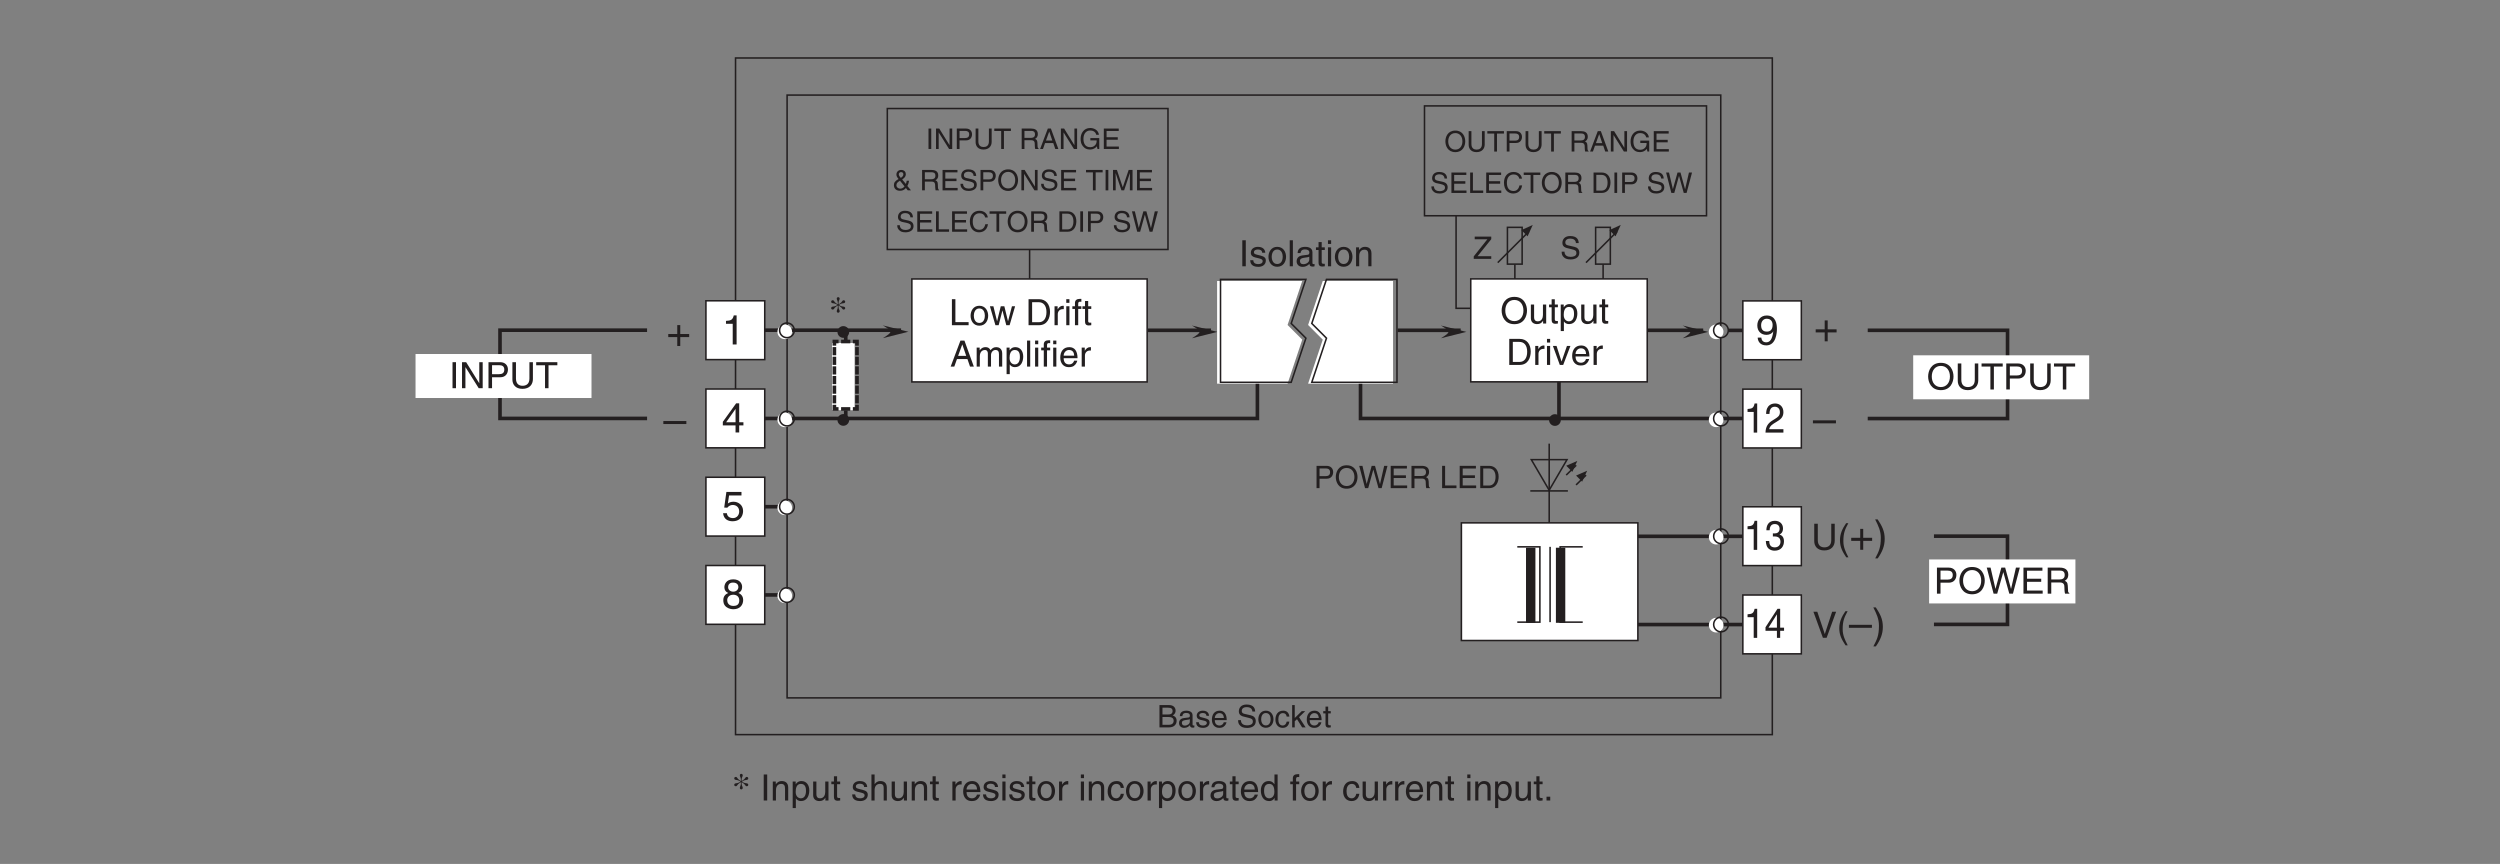 <?xml version="1.0" encoding="UTF-8"?>
<svg xmlns="http://www.w3.org/2000/svg" xmlns:xlink="http://www.w3.org/1999/xlink" width="481.89pt" height="166.53pt" viewBox="0 0 481.89 166.53" version="1.2">
<rect x="0" y="0" width="481.89" height="166.53" fill="#808080" stroke="none"/>
<defs>
<g>
<symbol overflow="visible" id="glyph0-0">
<path style="stroke:none;" d="M 0 0 L 4 0 L 4 -5.594 L 0 -5.594 Z M 2 -3.156 L 0.641 -5.188 L 3.359 -5.188 Z M 2.234 -2.797 L 3.594 -4.828 L 3.594 -0.766 Z M 0.641 -0.406 L 2 -2.438 L 3.359 -0.406 Z M 0.406 -4.828 L 1.75 -2.797 L 0.406 -0.766 Z M 0.406 -4.828 "/>
</symbol>
<symbol overflow="visible" id="glyph0-1">
<path style="stroke:none;" d="M 2.094 -1.875 C 2.625 -1.875 3.172 -2.109 3.391 -2.547 L 3.406 -2.531 C 3.219 -1.078 2.812 -0.438 2.047 -0.438 C 1.484 -0.438 1.141 -0.781 1.109 -1.344 L 0.406 -1.344 C 0.406 -0.812 0.75 0.156 2.062 0.156 C 4 0.156 4.109 -2.406 4.109 -3.016 C 4.109 -3.922 3.922 -5.609 2.141 -5.609 C 0.953 -5.609 0.328 -4.703 0.328 -3.688 C 0.328 -2.578 1.062 -1.875 2.094 -1.875 Z M 2.203 -2.5 C 1.734 -2.5 1.062 -2.641 1.062 -3.719 C 1.062 -4.469 1.5 -4.984 2.141 -4.984 C 2.953 -4.984 3.281 -4.422 3.281 -3.781 C 3.281 -2.672 2.578 -2.5 2.203 -2.5 Z M 2.203 -2.5 "/>
</symbol>
<symbol overflow="visible" id="glyph0-2">
<path style="stroke:none;" d="M 2.859 -5.609 L 2.312 -5.609 C 2.094 -4.688 1.719 -4.609 0.812 -4.547 L 0.812 -3.984 L 2.109 -3.984 L 2.109 0 L 2.859 0 Z M 2.859 -5.609 "/>
</symbol>
<symbol overflow="visible" id="glyph0-3">
<path style="stroke:none;" d="M 1.406 -4.812 L 3.797 -4.812 L 3.797 -5.5 L 0.891 -5.5 L 0.469 -2.484 L 1.062 -2.453 C 1.328 -2.797 1.703 -2.984 2.109 -2.984 C 2.797 -2.984 3.359 -2.547 3.359 -1.734 C 3.359 -1.031 2.891 -0.453 2.172 -0.453 C 1.547 -0.453 1.047 -0.75 0.984 -1.391 L 0.25 -1.391 C 0.391 -0.141 1.328 0.156 2.062 0.156 C 3.828 0.156 4.109 -1.203 4.109 -1.828 C 4.109 -2.984 3.172 -3.609 2.266 -3.609 C 1.75 -3.609 1.406 -3.453 1.172 -3.266 Z M 1.406 -4.812 "/>
</symbol>
<symbol overflow="visible" id="glyph0-4">
<path style="stroke:none;" d="M 3.922 -4.172 C 3.922 -4.828 3.438 -5.609 2.203 -5.609 C 0.859 -5.609 0.5 -4.656 0.5 -4.078 C 0.5 -3.547 0.781 -3.156 1.25 -2.984 C 0.656 -2.734 0.297 -2.297 0.297 -1.609 C 0.297 -1.344 0.297 -0.734 0.875 -0.281 C 1.328 0.078 1.922 0.156 2.234 0.156 C 3.547 0.156 4.125 -0.719 4.125 -1.625 C 4.125 -2.047 3.969 -2.672 3.203 -2.984 C 3.453 -3.109 3.922 -3.359 3.922 -4.172 Z M 2.219 -2.641 C 2.844 -2.641 3.375 -2.297 3.375 -1.547 C 3.375 -0.656 2.766 -0.484 2.25 -0.484 C 1.281 -0.484 1.047 -1.156 1.047 -1.594 C 1.047 -2.109 1.422 -2.641 2.219 -2.641 Z M 2.203 -3.234 C 1.688 -3.234 1.219 -3.562 1.219 -4.109 C 1.219 -4.469 1.406 -4.984 2.156 -4.984 C 2.984 -4.984 3.203 -4.484 3.203 -4.141 C 3.203 -3.641 2.812 -3.234 2.203 -3.234 Z M 2.203 -3.234 "/>
</symbol>
<symbol overflow="visible" id="glyph0-5">
<path style="stroke:none;" d="M 4.172 -1.359 L 4.172 -1.969 L 3.359 -1.969 L 3.359 -5.609 L 2.766 -5.609 L 0.203 -2.047 L 0.203 -1.359 L 2.656 -1.359 L 2.656 0 L 3.359 0 L 3.359 -1.359 Z M 2.641 -4.516 L 2.656 -4.516 L 2.656 -1.969 L 0.844 -1.969 Z M 2.641 -4.516 "/>
</symbol>
<symbol overflow="visible" id="glyph0-6">
<path style="stroke:none;" d="M 2.047 -2.312 L 0.312 -2.312 L 0.312 -1.719 L 2.047 -1.719 L 2.047 0 L 2.625 0 L 2.625 -1.719 L 4.344 -1.719 L 4.344 -2.312 L 2.625 -2.312 L 2.625 -4.031 L 2.047 -4.031 Z M 2.047 -2.312 "/>
</symbol>
<symbol overflow="visible" id="glyph0-7">
<path style="stroke:none;" d="M 4.438 -2.5 L 0 -2.5 L 0 -1.922 L 4.438 -1.922 Z M 4.438 -2.5 "/>
</symbol>
<symbol overflow="visible" id="glyph0-8">
<path style="stroke:none;" d="M 0.766 1.656 C 1.625 0.422 2.109 -0.703 2.109 -2.109 C 2.109 -3.609 1.578 -4.609 0.75 -5.859 L 0.266 -5.859 C 0.906 -4.594 1.359 -3.625 1.359 -2.312 C 1.359 -0.391 0.953 0.375 0.281 1.656 Z M 0.766 1.656 "/>
</symbol>
<symbol overflow="visible" id="glyph1-0">
<path style="stroke:none;" d="M 0 0 L 3.594 0 L 3.594 -5.594 L 0 -5.594 Z M 1.797 -3.156 L 0.578 -5.188 L 3.016 -5.188 Z M 2.016 -2.797 L 3.234 -4.828 L 3.234 -0.766 Z M 0.578 -0.406 L 1.797 -2.438 L 3.016 -0.406 Z M 0.359 -4.828 L 1.578 -2.797 L 0.359 -0.766 Z M 0.359 -4.828 "/>
</symbol>
<symbol overflow="visible" id="glyph1-1">
<path style="stroke:none;" d="M 2.578 -5.609 L 2.078 -5.609 C 1.891 -4.688 1.547 -4.609 0.719 -4.547 L 0.719 -3.984 L 1.906 -3.984 L 1.906 0 L 2.578 0 Z M 2.578 -5.609 "/>
</symbol>
<symbol overflow="visible" id="glyph1-2">
<path style="stroke:none;" d="M 0.953 -3.594 C 0.969 -4 1.016 -4.984 1.969 -4.984 C 2.703 -4.984 2.969 -4.422 2.969 -3.969 C 2.969 -3.234 2.578 -3 2.047 -2.656 L 1.375 -2.234 C 0.703 -1.781 0.219 -1.172 0.188 0 L 3.641 0 L 3.641 -0.656 L 0.906 -0.656 C 0.922 -0.875 1.078 -1.312 1.766 -1.734 L 2.297 -2.062 C 3.047 -2.5 3.641 -2.938 3.641 -3.938 C 3.641 -4.984 2.938 -5.609 2.062 -5.609 C 1.516 -5.609 0.312 -5.422 0.312 -3.594 Z M 0.953 -3.594 "/>
</symbol>
<symbol overflow="visible" id="glyph1-3">
<path style="stroke:none;" d="M 1.609 -2.594 C 1.703 -2.594 1.797 -2.594 1.891 -2.594 C 2.328 -2.594 3.078 -2.5 3.078 -1.562 C 3.078 -0.922 2.625 -0.484 1.984 -0.484 C 1.031 -0.484 0.922 -1.188 0.906 -1.719 L 0.25 -1.719 C 0.281 -1.062 0.438 -0.422 1 -0.094 C 1.25 0.047 1.562 0.156 1.938 0.156 C 3.219 0.156 3.75 -0.734 3.75 -1.656 C 3.75 -2.406 3.406 -2.781 2.906 -2.969 L 2.906 -2.984 C 3.188 -3.078 3.562 -3.422 3.562 -4.141 C 3.562 -4.984 2.969 -5.609 2 -5.609 C 0.672 -5.609 0.359 -4.594 0.359 -3.781 L 0.984 -3.781 C 1.016 -4.172 1.078 -4.984 1.969 -4.984 C 2.719 -4.984 2.906 -4.438 2.906 -4.094 C 2.906 -3.391 2.422 -3.172 1.938 -3.172 C 1.828 -3.172 1.719 -3.188 1.609 -3.188 Z M 1.609 -2.594 "/>
</symbol>
<symbol overflow="visible" id="glyph1-4">
<path style="stroke:none;" d="M 3.766 -1.359 L 3.766 -1.969 L 3.016 -1.969 L 3.016 -5.609 L 2.5 -5.609 L 0.188 -2.047 L 0.188 -1.359 L 2.391 -1.359 L 2.391 0 L 3.016 0 L 3.016 -1.359 Z M 2.375 -4.516 L 2.391 -4.516 L 2.391 -1.969 L 0.766 -1.969 Z M 2.375 -4.516 "/>
</symbol>
<symbol overflow="visible" id="glyph2-0">
<path style="stroke:none;" d="M 0 0 L 3.5 0 L 3.5 -4.891 L 0 -4.891 Z M 1.75 -2.766 L 0.562 -4.547 L 2.938 -4.547 Z M 1.953 -2.438 L 3.141 -4.219 L 3.141 -0.656 Z M 0.562 -0.344 L 1.75 -2.125 L 2.938 -0.344 Z M 0.344 -4.219 L 1.531 -2.438 L 0.344 -0.656 Z M 0.344 -4.219 "/>
</symbol>
<symbol overflow="visible" id="glyph2-1">
<path style="stroke:none;" d="M 4.469 -2.5 C 4.469 -1.328 3.812 -0.469 2.719 -0.469 C 1.625 -0.469 0.969 -1.328 0.969 -2.5 C 0.969 -3.688 1.625 -4.547 2.719 -4.547 C 3.812 -4.547 4.469 -3.688 4.469 -2.5 Z M 5.156 -2.5 C 5.156 -3.594 4.594 -5.141 2.719 -5.141 C 0.844 -5.141 0.266 -3.594 0.266 -2.5 C 0.266 -1.422 0.844 0.125 2.719 0.125 C 4.594 0.125 5.156 -1.422 5.156 -2.5 Z M 5.156 -2.5 "/>
</symbol>
<symbol overflow="visible" id="glyph2-2">
<path style="stroke:none;" d="M 3.422 0 L 3.422 -3.656 L 2.797 -3.656 L 2.797 -1.641 C 2.797 -1.109 2.562 -0.422 1.797 -0.422 C 1.391 -0.422 1.094 -0.625 1.094 -1.234 L 1.094 -3.656 L 0.469 -3.656 L 0.469 -1.031 C 0.469 -0.156 1.125 0.109 1.656 0.109 C 2.25 0.109 2.562 -0.125 2.828 -0.547 L 2.828 0 Z M 3.422 0 "/>
</symbol>
<symbol overflow="visible" id="glyph2-3">
<path style="stroke:none;" d="M 1.797 -3.141 L 1.797 -3.656 L 1.203 -3.656 L 1.203 -4.672 L 0.594 -4.672 L 0.594 -3.656 L 0.094 -3.656 L 0.094 -3.141 L 0.594 -3.141 L 0.594 -0.734 C 0.594 -0.297 0.719 0.047 1.328 0.047 C 1.391 0.047 1.578 0.016 1.797 0 L 1.797 -0.484 L 1.578 -0.484 C 1.453 -0.484 1.203 -0.484 1.203 -0.766 L 1.203 -3.141 Z M 1.797 -3.141 "/>
</symbol>
<symbol overflow="visible" id="glyph2-4">
<path style="stroke:none;" d="M 0.984 -1.656 C 0.984 -2.25 1.094 -3.203 1.984 -3.203 C 2.922 -3.203 2.969 -2.312 2.969 -1.844 C 2.969 -1.031 2.656 -0.422 1.984 -0.422 C 1.594 -0.422 0.984 -0.688 0.984 -1.656 Z M 0.406 1.453 L 1.016 1.453 L 1.016 -0.391 L 1.031 -0.391 C 1.188 -0.125 1.516 0.109 2 0.109 C 3.25 0.109 3.609 -1.062 3.609 -1.938 C 3.609 -2.969 3.062 -3.75 2.094 -3.75 C 1.422 -3.75 1.141 -3.344 1 -3.141 L 0.984 -3.141 L 0.984 -3.656 L 0.406 -3.656 Z M 0.406 1.453 "/>
</symbol>
<symbol overflow="visible" id="glyph2-5">
<path style="stroke:none;" d="M 0.562 0 L 2.562 0 C 4.219 0 4.703 -1.453 4.703 -2.578 C 4.703 -4.016 3.906 -5.016 2.594 -5.016 L 0.562 -5.016 Z M 1.25 -4.438 L 2.5 -4.438 C 3.422 -4.438 4.016 -3.797 4.016 -2.531 C 4.016 -1.266 3.438 -0.578 2.562 -0.578 L 1.25 -0.578 Z M 1.25 -4.438 "/>
</symbol>
<symbol overflow="visible" id="glyph2-6">
<path style="stroke:none;" d="M 1.156 -2.125 C 1.156 -2.656 1.516 -3.094 2.094 -3.094 L 2.312 -3.094 L 2.312 -3.734 C 2.266 -3.75 2.234 -3.75 2.156 -3.75 C 1.703 -3.75 1.375 -3.469 1.125 -3.047 L 1.125 -3.656 L 0.531 -3.656 L 0.531 0 L 1.156 0 Z M 1.156 -2.125 "/>
</symbol>
<symbol overflow="visible" id="glyph2-7">
<path style="stroke:none;" d="M 1.078 -3.656 L 0.469 -3.656 L 0.469 0 L 1.078 0 Z M 1.078 -4.312 L 1.078 -5.016 L 0.469 -5.016 L 0.469 -4.312 Z M 1.078 -4.312 "/>
</symbol>
<symbol overflow="visible" id="glyph2-8">
<path style="stroke:none;" d="M 1.734 -0.672 L 1.719 -0.672 L 0.766 -3.656 L 0.062 -3.656 L 1.391 0 L 2.047 0 L 3.438 -3.656 L 2.766 -3.656 Z M 1.734 -0.672 "/>
</symbol>
<symbol overflow="visible" id="glyph2-9">
<path style="stroke:none;" d="M 2.938 -1.141 C 2.922 -0.875 2.578 -0.422 2 -0.422 C 1.297 -0.422 0.938 -0.859 0.938 -1.625 L 3.609 -1.625 C 3.609 -2.922 3.094 -3.75 2.031 -3.75 C 0.828 -3.75 0.281 -2.859 0.281 -1.719 C 0.281 -0.672 0.891 0.109 1.906 0.109 C 2.5 0.109 2.734 -0.031 2.906 -0.141 C 3.359 -0.453 3.531 -0.969 3.562 -1.141 Z M 0.938 -2.109 C 0.938 -2.688 1.391 -3.203 1.953 -3.203 C 2.703 -3.203 2.938 -2.688 2.969 -2.109 Z M 0.938 -2.109 "/>
</symbol>
<symbol overflow="visible" id="glyph2-10">
<path style="stroke:none;" d="M 3.828 -5.016 L 3.828 -1.844 C 3.828 -0.75 3.125 -0.469 2.5 -0.469 C 1.891 -0.469 1.234 -0.766 1.234 -1.859 L 1.234 -5.016 L 0.547 -5.016 L 0.547 -1.672 C 0.547 -0.734 1.125 0.125 2.484 0.125 C 3.859 0.125 4.5 -0.734 4.5 -1.766 L 4.5 -5.016 Z M 3.828 -5.016 "/>
</symbol>
<symbol overflow="visible" id="glyph2-11">
<path style="stroke:none;" d="M 1.656 -5.125 C 0.906 -4.047 0.469 -3.047 0.469 -1.828 C 0.469 -0.516 0.953 0.359 1.672 1.453 L 2.094 1.453 C 1.531 0.344 1.125 -0.5 1.125 -1.656 C 1.125 -3.328 1.484 -4 2.078 -5.125 Z M 1.656 -5.125 "/>
</symbol>
<symbol overflow="visible" id="glyph2-12">
<path style="stroke:none;" d="M 2.344 -0.734 L 2.328 -0.734 L 0.891 -5.016 L 0.141 -5.016 L 1.969 0 L 2.688 0 L 4.516 -5.016 L 3.75 -5.016 Z M 2.344 -0.734 "/>
</symbol>
<symbol overflow="visible" id="glyph2-13">
<path style="stroke:none;" d="M 0.094 -4.422 L 1.797 -4.422 L 1.797 0 L 2.469 0 L 2.469 -4.422 L 4.172 -4.422 L 4.172 -5.016 L 0.094 -5.016 Z M 0.094 -4.422 "/>
</symbol>
<symbol overflow="visible" id="glyph2-14">
<path style="stroke:none;" d="M 1.281 -4.438 L 2.656 -4.438 C 3.219 -4.438 3.641 -4.234 3.641 -3.594 C 3.641 -2.922 3.234 -2.703 2.625 -2.703 L 1.281 -2.703 Z M 1.281 -2.109 L 2.859 -2.109 C 3.953 -2.109 4.344 -2.906 4.344 -3.609 C 4.344 -4.422 3.781 -5.016 2.859 -5.016 L 0.594 -5.016 L 0.594 0 L 1.281 0 Z M 1.281 -2.109 "/>
</symbol>
<symbol overflow="visible" id="glyph2-15">
<path style="stroke:none;" d="M 3.297 -4.156 L 4.453 0 L 5.156 0 L 6.484 -5.016 L 5.734 -5.016 L 4.797 -0.938 L 4.781 -0.938 L 3.656 -5.016 L 2.922 -5.016 L 1.797 -0.938 L 1.781 -0.938 L 0.844 -5.016 L 0.109 -5.016 L 1.422 0 L 2.125 0 Z M 3.297 -4.156 "/>
</symbol>
<symbol overflow="visible" id="glyph2-16">
<path style="stroke:none;" d="M 4.297 -0.594 L 1.281 -0.594 L 1.281 -2.281 L 4.016 -2.281 L 4.016 -2.875 L 1.281 -2.875 L 1.281 -4.422 L 4.25 -4.422 L 4.25 -5.016 L 0.594 -5.016 L 0.594 0 L 4.297 0 Z M 4.297 -0.594 "/>
</symbol>
<symbol overflow="visible" id="glyph2-17">
<path style="stroke:none;" d="M 1.297 -2.156 L 2.938 -2.156 C 3.75 -2.156 3.828 -1.672 3.828 -1.25 C 3.828 -1.062 3.844 -0.312 3.953 0 L 4.781 0 L 4.781 -0.109 C 4.562 -0.234 4.531 -0.328 4.531 -0.609 L 4.484 -1.516 C 4.453 -2.219 4.172 -2.344 3.891 -2.469 C 4.203 -2.656 4.578 -2.922 4.578 -3.672 C 4.578 -4.734 3.75 -5.016 2.938 -5.016 L 0.609 -5.016 L 0.609 0 L 1.297 0 Z M 1.297 -4.438 L 2.984 -4.438 C 3.312 -4.438 3.891 -4.375 3.891 -3.594 C 3.891 -2.859 3.359 -2.734 2.859 -2.734 L 1.297 -2.734 Z M 1.297 -4.438 "/>
</symbol>
<symbol overflow="visible" id="glyph2-18">
<path style="stroke:none;" d="M 1.312 -5.016 L 0.641 -5.016 L 0.641 0 L 1.312 0 Z M 1.312 -5.016 "/>
</symbol>
<symbol overflow="visible" id="glyph2-19">
<path style="stroke:none;" d="M 3.125 -2.609 C 3.125 -2.797 3.031 -3.75 1.719 -3.75 C 1 -3.75 0.344 -3.391 0.344 -2.594 C 0.344 -2.094 0.672 -1.828 1.188 -1.703 L 1.906 -1.531 C 2.422 -1.391 2.625 -1.297 2.625 -1 C 2.625 -0.594 2.234 -0.422 1.781 -0.422 C 0.922 -0.422 0.844 -0.891 0.812 -1.172 L 0.219 -1.172 C 0.25 -0.734 0.344 0.109 1.797 0.109 C 2.625 0.109 3.234 -0.344 3.234 -1.109 C 3.234 -1.594 2.969 -1.875 2.219 -2.062 L 1.594 -2.219 C 1.125 -2.344 0.938 -2.406 0.938 -2.703 C 0.938 -3.156 1.469 -3.234 1.656 -3.234 C 2.438 -3.234 2.516 -2.844 2.531 -2.609 Z M 3.125 -2.609 "/>
</symbol>
<symbol overflow="visible" id="glyph2-20">
<path style="stroke:none;" d="M 0.25 -1.828 C 0.25 -0.891 0.781 0.094 1.938 0.094 C 3.109 0.094 3.641 -0.891 3.641 -1.828 C 3.641 -2.766 3.109 -3.75 1.938 -3.75 C 0.781 -3.75 0.25 -2.766 0.25 -1.828 Z M 0.875 -1.828 C 0.875 -2.312 1.062 -3.234 1.938 -3.234 C 2.828 -3.234 3 -2.312 3 -1.828 C 3 -1.344 2.828 -0.438 1.938 -0.438 C 1.062 -0.438 0.875 -1.344 0.875 -1.828 Z M 0.875 -1.828 "/>
</symbol>
<symbol overflow="visible" id="glyph2-21">
<path style="stroke:none;" d="M 1.078 -5.016 L 0.469 -5.016 L 0.469 0 L 1.078 0 Z M 1.078 -5.016 "/>
</symbol>
<symbol overflow="visible" id="glyph2-22">
<path style="stroke:none;" d="M 1 -2.547 C 1.047 -2.828 1.141 -3.25 1.844 -3.25 C 2.422 -3.25 2.703 -3.031 2.703 -2.656 C 2.703 -2.297 2.516 -2.234 2.375 -2.219 L 1.359 -2.094 C 0.344 -1.969 0.25 -1.25 0.25 -0.953 C 0.25 -0.328 0.719 0.109 1.391 0.109 C 2.109 0.109 2.484 -0.234 2.719 -0.484 C 2.734 -0.203 2.828 0.062 3.359 0.062 C 3.5 0.062 3.594 0.031 3.703 0 L 3.703 -0.453 C 3.625 -0.438 3.562 -0.422 3.5 -0.422 C 3.375 -0.422 3.297 -0.484 3.297 -0.641 L 3.297 -2.734 C 3.297 -3.672 2.234 -3.75 1.938 -3.75 C 1.047 -3.75 0.469 -3.422 0.438 -2.547 Z M 2.688 -1.266 C 2.688 -0.781 2.125 -0.406 1.547 -0.406 C 1.094 -0.406 0.891 -0.641 0.891 -1.047 C 0.891 -1.5 1.375 -1.594 1.672 -1.641 C 2.438 -1.734 2.578 -1.781 2.688 -1.859 Z M 2.688 -1.266 "/>
</symbol>
<symbol overflow="visible" id="glyph2-23">
<path style="stroke:none;" d="M 3.422 -2.484 C 3.422 -3.531 2.719 -3.75 2.156 -3.75 C 1.516 -3.75 1.188 -3.328 1.047 -3.141 L 1.031 -3.141 L 1.031 -3.656 L 0.453 -3.656 L 0.453 0 L 1.062 0 L 1.062 -1.984 C 1.062 -2.984 1.688 -3.203 2.031 -3.203 C 2.641 -3.203 2.812 -2.891 2.812 -2.25 L 2.812 0 L 3.422 0 Z M 3.422 -2.484 "/>
</symbol>
<symbol overflow="visible" id="glyph2-24">
<path style="stroke:none;" d="M 1.203 -5.016 L 0.531 -5.016 L 0.531 0 L 3.75 0 L 3.75 -0.594 L 1.203 -0.594 Z M 1.203 -5.016 "/>
</symbol>
<symbol overflow="visible" id="glyph2-25">
<path style="stroke:none;" d="M 2.5 -2.828 L 2.516 -2.828 L 3.25 0 L 3.891 0 L 4.953 -3.656 L 4.344 -3.656 L 3.594 -0.781 L 3.578 -0.781 L 2.875 -3.656 L 2.188 -3.656 L 1.484 -0.781 L 1.469 -0.781 L 0.766 -3.656 L 0.094 -3.656 L 1.156 0 L 1.781 0 Z M 2.5 -2.828 "/>
</symbol>
<symbol overflow="visible" id="glyph2-26">
<path style="stroke:none;" d=""/>
</symbol>
<symbol overflow="visible" id="glyph2-27">
<path style="stroke:none;" d="M 1.828 -3.141 L 1.828 -3.656 L 1.219 -3.656 L 1.219 -4.109 C 1.219 -4.406 1.312 -4.531 1.578 -4.531 C 1.656 -4.531 1.75 -4.531 1.828 -4.516 L 1.828 -5.078 C 1.734 -5.078 1.641 -5.078 1.547 -5.078 C 0.953 -5.078 0.594 -4.828 0.594 -4.281 L 0.594 -3.656 L 0.094 -3.656 L 0.094 -3.141 L 0.594 -3.141 L 0.594 0 L 1.219 0 L 1.219 -3.141 Z M 1.828 -3.141 "/>
</symbol>
<symbol overflow="visible" id="glyph2-28">
<path style="stroke:none;" d="M 3.328 -1.453 L 3.828 0 L 4.562 0 L 2.75 -5.016 L 1.984 -5.016 L 0.094 0 L 0.797 0 L 1.312 -1.453 Z M 1.531 -2.062 L 2.328 -4.266 L 2.344 -4.266 L 3.094 -2.062 Z M 1.531 -2.062 "/>
</symbol>
<symbol overflow="visible" id="glyph2-29">
<path style="stroke:none;" d="M 0.453 0 L 1.062 0 L 1.062 -1.984 C 1.062 -2.984 1.688 -3.203 2.031 -3.203 C 2.484 -3.203 2.609 -2.828 2.609 -2.531 L 2.609 0 L 3.219 0 L 3.219 -2.234 C 3.219 -2.719 3.562 -3.203 4.078 -3.203 C 4.609 -3.203 4.75 -2.859 4.75 -2.359 L 4.75 0 L 5.375 0 L 5.375 -2.531 C 5.375 -3.562 4.625 -3.75 4.234 -3.75 C 3.672 -3.75 3.422 -3.5 3.125 -3.156 C 3.016 -3.359 2.812 -3.75 2.156 -3.75 C 1.5 -3.75 1.188 -3.328 1.047 -3.141 L 1.031 -3.141 L 1.031 -3.656 L 0.453 -3.656 Z M 0.453 0 "/>
</symbol>
<symbol overflow="visible" id="glyph2-30">
<path style="stroke:none;" d="M 3.859 -0.969 L 3.844 -0.969 L 1.328 -5.016 L 0.531 -5.016 L 0.531 0 L 1.188 0 L 1.188 -4.047 L 1.203 -4.047 L 3.75 0 L 4.516 0 L 4.516 -5.016 L 3.859 -5.016 Z M 3.859 -0.969 "/>
</symbol>
<symbol overflow="visible" id="glyph2-31">
<path style="stroke:none;" d="M 3.422 -2.484 C 3.422 -3.531 2.719 -3.75 2.156 -3.75 C 1.562 -3.75 1.25 -3.391 1.078 -3.156 L 1.062 -3.156 L 1.062 -5.016 L 0.453 -5.016 L 0.453 0 L 1.062 0 L 1.062 -1.984 C 1.062 -2.906 1.578 -3.203 2.094 -3.203 C 2.672 -3.203 2.812 -2.891 2.812 -2.391 L 2.812 0 L 3.422 0 Z M 3.422 -2.484 "/>
</symbol>
<symbol overflow="visible" id="glyph2-32">
<path style="stroke:none;" d="M 3.328 -2.422 C 3.281 -3.062 2.922 -3.75 1.969 -3.75 C 0.75 -3.75 0.203 -2.859 0.203 -1.719 C 0.203 -0.672 0.812 0.109 1.844 0.109 C 2.906 0.109 3.266 -0.719 3.328 -1.297 L 2.734 -1.297 C 2.641 -0.734 2.281 -0.422 1.859 -0.422 C 1.016 -0.422 0.859 -1.203 0.859 -1.828 C 0.859 -2.484 1.109 -3.203 1.875 -3.203 C 2.391 -3.203 2.656 -2.906 2.734 -2.422 Z M 3.328 -2.422 "/>
</symbol>
<symbol overflow="visible" id="glyph2-33">
<path style="stroke:none;" d="M 3.484 -5.016 L 2.875 -5.016 L 2.875 -3.188 L 2.859 -3.141 C 2.703 -3.344 2.438 -3.75 1.766 -3.75 C 0.797 -3.75 0.25 -2.969 0.25 -1.938 C 0.25 -1.062 0.609 0.109 1.844 0.109 C 2.203 0.109 2.625 0 2.891 -0.5 L 2.906 -0.5 L 2.906 0 L 3.484 0 Z M 0.875 -1.844 C 0.875 -2.312 0.922 -3.203 1.875 -3.203 C 2.766 -3.203 2.859 -2.25 2.859 -1.656 C 2.859 -0.688 2.25 -0.422 1.859 -0.422 C 1.188 -0.422 0.875 -1.031 0.875 -1.844 Z M 0.875 -1.844 "/>
</symbol>
<symbol overflow="visible" id="glyph2-34">
<path style="stroke:none;" d="M 1.328 -0.734 L 0.609 -0.734 L 0.609 0 L 1.328 0 Z M 1.328 -0.734 "/>
</symbol>
<symbol overflow="visible" id="glyph3-0">
<path style="stroke:none;" d="M 0 0 L 3.5 0 L 3.5 -4.891 L 0 -4.891 Z M 1.75 -2.766 L 0.562 -4.547 L 2.938 -4.547 Z M 1.953 -2.438 L 3.141 -4.219 L 3.141 -0.656 Z M 0.562 -0.344 L 1.75 -2.125 L 2.938 -0.344 Z M 0.344 -4.219 L 1.531 -2.438 L 0.344 -0.656 Z M 0.344 -4.219 "/>
</symbol>
<symbol overflow="visible" id="glyph3-1">
<path style="stroke:none;" d="M 1.344 -3.484 C 0.891 -3.234 0.391 -3.438 0.391 -3 C 0.391 -2.875 0.5 -2.75 0.688 -2.75 C 1 -2.75 0.891 -3.031 1.422 -3.375 L 1.625 -3.5 L 1.672 -3.484 L 1.672 -3.297 C 1.672 -2.828 1.469 -2.688 1.469 -2.438 C 1.469 -2.266 1.578 -2.141 1.75 -2.141 C 1.906 -2.141 2.031 -2.266 2.031 -2.438 C 2.031 -2.688 1.812 -2.828 1.812 -3.297 L 1.812 -3.484 L 1.875 -3.5 L 2.062 -3.375 C 2.594 -3.031 2.5 -2.75 2.797 -2.75 C 2.984 -2.75 3.094 -2.875 3.094 -3 C 3.094 -3.438 2.609 -3.234 2.141 -3.484 L 1.938 -3.609 L 1.938 -3.688 L 2.141 -3.797 C 2.609 -4.062 3.094 -3.844 3.094 -4.281 C 3.094 -4.406 2.984 -4.547 2.797 -4.547 C 2.5 -4.547 2.594 -4.25 2.062 -3.906 L 1.875 -3.781 L 1.812 -3.797 L 1.812 -3.984 C 1.812 -4.469 2.031 -4.609 2.031 -4.859 C 2.031 -5.016 1.906 -5.141 1.75 -5.141 C 1.578 -5.141 1.469 -5.016 1.469 -4.859 C 1.469 -4.609 1.672 -4.469 1.672 -3.984 L 1.672 -3.797 L 1.625 -3.781 L 1.422 -3.906 C 0.891 -4.25 1 -4.547 0.688 -4.547 C 0.5 -4.547 0.391 -4.406 0.391 -4.281 C 0.391 -3.844 0.891 -4.062 1.344 -3.797 L 1.562 -3.688 L 1.562 -3.609 Z M 1.344 -3.484 "/>
</symbol>
<symbol overflow="visible" id="glyph4-0">
<path style="stroke:none;" d="M 0 0 L 2.984 0 L 2.984 -4.188 L 0 -4.188 Z M 1.5 -2.359 L 0.484 -3.891 L 2.516 -3.891 Z M 1.672 -2.094 L 2.688 -3.625 L 2.688 -0.562 Z M 0.484 -0.297 L 1.5 -1.828 L 2.516 -0.297 Z M 0.297 -3.625 L 1.312 -2.094 L 0.297 -0.562 Z M 0.297 -3.625 "/>
</symbol>
<symbol overflow="visible" id="glyph4-1">
<path style="stroke:none;" d="M 3.594 -3.047 C 3.562 -3.516 3.422 -4.406 1.922 -4.406 C 0.875 -4.406 0.438 -3.75 0.438 -3.078 C 0.438 -2.328 1.078 -2.141 1.359 -2.078 L 2.234 -1.859 C 2.938 -1.703 3.141 -1.562 3.141 -1.109 C 3.141 -0.484 2.438 -0.391 2.016 -0.391 C 1.469 -0.391 0.844 -0.609 0.844 -1.391 L 0.297 -1.391 C 0.297 -0.984 0.359 -0.625 0.734 -0.297 C 0.922 -0.125 1.234 0.109 2.031 0.109 C 2.766 0.109 3.703 -0.172 3.703 -1.188 C 3.703 -1.859 3.297 -2.203 2.734 -2.328 L 1.516 -2.609 C 1.25 -2.672 1 -2.797 1 -3.156 C 1 -3.812 1.609 -3.906 1.984 -3.906 C 2.469 -3.906 3.016 -3.703 3.047 -3.047 Z M 3.594 -3.047 "/>
</symbol>
<symbol overflow="visible" id="glyph4-2">
<path style="stroke:none;" d="M 3.516 -0.516 L 0.875 -0.516 L 3.516 -3.797 L 3.516 -4.297 L 0.328 -4.297 L 0.328 -3.781 L 2.766 -3.781 L 0.141 -0.484 L 0.141 0 L 3.516 0 Z M 3.516 -0.516 "/>
</symbol>
<symbol overflow="visible" id="glyph4-3">
<path style="stroke:none;" d="M 1.016 -3.797 L 2.078 -3.797 C 2.719 -3.797 2.969 -3.578 2.969 -3.172 C 2.969 -2.641 2.625 -2.484 2.078 -2.484 L 1.016 -2.484 Z M 0.438 0 L 2.297 0 C 3.25 0 3.75 -0.578 3.75 -1.266 C 3.75 -2 3.25 -2.203 2.969 -2.312 C 3.453 -2.531 3.547 -2.938 3.547 -3.219 C 3.547 -3.797 3.141 -4.297 2.328 -4.297 L 0.438 -4.297 Z M 1.016 -2 L 2.172 -2 C 2.641 -2 3.172 -1.891 3.172 -1.281 C 3.172 -0.797 2.859 -0.5 2.266 -0.5 L 1.016 -0.5 Z M 1.016 -2 "/>
</symbol>
<symbol overflow="visible" id="glyph4-4">
<path style="stroke:none;" d="M 0.859 -2.172 C 0.891 -2.422 0.969 -2.781 1.578 -2.781 C 2.078 -2.781 2.312 -2.609 2.312 -2.281 C 2.312 -1.969 2.156 -1.922 2.031 -1.906 L 1.172 -1.797 C 0.297 -1.688 0.219 -1.078 0.219 -0.812 C 0.219 -0.281 0.625 0.094 1.203 0.094 C 1.812 0.094 2.125 -0.203 2.328 -0.422 C 2.344 -0.172 2.422 0.062 2.891 0.062 C 3 0.062 3.078 0.031 3.172 0 L 3.172 -0.391 C 3.109 -0.375 3.047 -0.359 3 -0.359 C 2.891 -0.359 2.828 -0.406 2.828 -0.547 L 2.828 -2.344 C 2.828 -3.141 1.922 -3.219 1.656 -3.219 C 0.891 -3.219 0.391 -2.922 0.375 -2.172 Z M 2.297 -1.078 C 2.297 -0.672 1.812 -0.344 1.328 -0.344 C 0.938 -0.344 0.766 -0.547 0.766 -0.891 C 0.766 -1.281 1.172 -1.359 1.438 -1.406 C 2.078 -1.484 2.219 -1.531 2.297 -1.594 Z M 2.297 -1.078 "/>
</symbol>
<symbol overflow="visible" id="glyph4-5">
<path style="stroke:none;" d="M 2.672 -2.234 C 2.672 -2.391 2.594 -3.219 1.484 -3.219 C 0.859 -3.219 0.297 -2.906 0.297 -2.219 C 0.297 -1.797 0.578 -1.562 1.016 -1.453 L 1.625 -1.312 C 2.078 -1.203 2.25 -1.109 2.25 -0.859 C 2.25 -0.516 1.906 -0.359 1.531 -0.359 C 0.797 -0.359 0.719 -0.766 0.703 -1 L 0.188 -1 C 0.203 -0.625 0.297 0.094 1.531 0.094 C 2.25 0.094 2.781 -0.297 2.781 -0.953 C 2.781 -1.375 2.547 -1.609 1.891 -1.766 L 1.375 -1.906 C 0.969 -2 0.797 -2.062 0.797 -2.328 C 0.797 -2.703 1.266 -2.766 1.422 -2.766 C 2.094 -2.766 2.156 -2.438 2.172 -2.234 Z M 2.672 -2.234 "/>
</symbol>
<symbol overflow="visible" id="glyph4-6">
<path style="stroke:none;" d="M 2.516 -0.984 C 2.5 -0.75 2.203 -0.359 1.719 -0.359 C 1.109 -0.359 0.797 -0.734 0.797 -1.391 L 3.094 -1.391 C 3.094 -2.5 2.641 -3.219 1.734 -3.219 C 0.703 -3.219 0.234 -2.453 0.234 -1.484 C 0.234 -0.578 0.766 0.094 1.641 0.094 C 2.141 0.094 2.344 -0.031 2.484 -0.125 C 2.891 -0.391 3.031 -0.828 3.047 -0.984 Z M 0.797 -1.812 C 0.797 -2.297 1.188 -2.75 1.672 -2.75 C 2.312 -2.75 2.516 -2.297 2.547 -1.812 Z M 0.797 -1.812 "/>
</symbol>
<symbol overflow="visible" id="glyph4-7">
<path style="stroke:none;" d=""/>
</symbol>
<symbol overflow="visible" id="glyph4-8">
<path style="stroke:none;" d="M 0.203 -1.562 C 0.203 -0.766 0.672 0.078 1.656 0.078 C 2.656 0.078 3.125 -0.766 3.125 -1.562 C 3.125 -2.375 2.656 -3.219 1.656 -3.219 C 0.672 -3.219 0.203 -2.375 0.203 -1.562 Z M 0.75 -1.562 C 0.75 -1.984 0.906 -2.766 1.656 -2.766 C 2.422 -2.766 2.578 -1.984 2.578 -1.562 C 2.578 -1.156 2.422 -0.375 1.656 -0.375 C 0.906 -0.375 0.75 -1.156 0.75 -1.562 Z M 0.75 -1.562 "/>
</symbol>
<symbol overflow="visible" id="glyph4-9">
<path style="stroke:none;" d="M 2.859 -2.078 C 2.812 -2.625 2.5 -3.219 1.688 -3.219 C 0.641 -3.219 0.172 -2.453 0.172 -1.484 C 0.172 -0.578 0.703 0.094 1.578 0.094 C 2.5 0.094 2.797 -0.609 2.859 -1.109 L 2.344 -1.109 C 2.25 -0.625 1.953 -0.359 1.594 -0.359 C 0.875 -0.359 0.734 -1.031 0.734 -1.562 C 0.734 -2.125 0.953 -2.75 1.609 -2.75 C 2.047 -2.75 2.281 -2.5 2.344 -2.078 Z M 2.859 -2.078 "/>
</symbol>
<symbol overflow="visible" id="glyph4-10">
<path style="stroke:none;" d="M 1.734 -1.969 L 2.922 -3.125 L 2.25 -3.125 L 0.906 -1.812 L 0.906 -4.297 L 0.406 -4.297 L 0.406 0 L 0.906 0 L 0.906 -1.188 L 1.344 -1.578 L 2.328 0 L 3 0 Z M 1.734 -1.969 "/>
</symbol>
<symbol overflow="visible" id="glyph4-11">
<path style="stroke:none;" d="M 1.531 -2.688 L 1.531 -3.125 L 1.031 -3.125 L 1.031 -4 L 0.516 -4 L 0.516 -3.125 L 0.078 -3.125 L 0.078 -2.688 L 0.516 -2.688 L 0.516 -0.625 C 0.516 -0.25 0.625 0.047 1.141 0.047 C 1.203 0.047 1.344 0.016 1.531 0 L 1.531 -0.406 L 1.359 -0.406 C 1.25 -0.406 1.031 -0.406 1.031 -0.656 L 1.031 -2.688 Z M 1.531 -2.688 "/>
</symbol>
<symbol overflow="visible" id="glyph4-12">
<path style="stroke:none;" d="M 1.094 -3.797 L 2.281 -3.797 C 2.75 -3.797 3.125 -3.625 3.125 -3.078 C 3.125 -2.5 2.766 -2.312 2.25 -2.312 L 1.094 -2.312 Z M 1.094 -1.812 L 2.453 -1.812 C 3.375 -1.812 3.719 -2.484 3.719 -3.094 C 3.719 -3.781 3.25 -4.297 2.453 -4.297 L 0.516 -4.297 L 0.516 0 L 1.094 0 Z M 1.094 -1.812 "/>
</symbol>
<symbol overflow="visible" id="glyph4-13">
<path style="stroke:none;" d="M 3.828 -2.141 C 3.828 -1.141 3.266 -0.406 2.328 -0.406 C 1.391 -0.406 0.828 -1.141 0.828 -2.141 C 0.828 -3.156 1.391 -3.891 2.328 -3.891 C 3.266 -3.891 3.828 -3.156 3.828 -2.141 Z M 4.422 -2.141 C 4.422 -3.078 3.938 -4.406 2.328 -4.406 C 0.719 -4.406 0.234 -3.078 0.234 -2.141 C 0.234 -1.219 0.719 0.109 2.328 0.109 C 3.938 0.109 4.422 -1.219 4.422 -2.141 Z M 4.422 -2.141 "/>
</symbol>
<symbol overflow="visible" id="glyph4-14">
<path style="stroke:none;" d="M 2.812 -3.562 L 2.828 -3.562 L 3.812 0 L 4.422 0 L 5.547 -4.297 L 4.906 -4.297 L 4.109 -0.797 L 4.094 -0.797 L 3.141 -4.297 L 2.5 -4.297 L 1.531 -0.797 L 0.719 -4.297 L 0.094 -4.297 L 1.219 0 L 1.828 0 Z M 2.812 -3.562 "/>
</symbol>
<symbol overflow="visible" id="glyph4-15">
<path style="stroke:none;" d="M 3.688 -0.516 L 1.094 -0.516 L 1.094 -1.953 L 3.453 -1.953 L 3.453 -2.469 L 1.094 -2.469 L 1.094 -3.781 L 3.641 -3.781 L 3.641 -4.297 L 0.516 -4.297 L 0.516 0 L 3.688 0 Z M 3.688 -0.516 "/>
</symbol>
<symbol overflow="visible" id="glyph4-16">
<path style="stroke:none;" d="M 1.109 -1.844 L 2.516 -1.844 C 3.203 -1.844 3.281 -1.438 3.281 -1.078 C 3.281 -0.922 3.297 -0.266 3.375 0 L 4.094 0 L 4.094 -0.094 C 3.906 -0.203 3.891 -0.281 3.875 -0.531 L 3.844 -1.297 C 3.812 -1.906 3.578 -2.016 3.328 -2.109 C 3.609 -2.281 3.922 -2.5 3.922 -3.141 C 3.922 -4.047 3.219 -4.297 2.516 -4.297 L 0.531 -4.297 L 0.531 0 L 1.109 0 Z M 1.109 -3.797 L 2.562 -3.797 C 2.844 -3.797 3.328 -3.75 3.328 -3.078 C 3.328 -2.453 2.875 -2.344 2.453 -2.344 L 1.109 -2.344 Z M 1.109 -3.797 "/>
</symbol>
<symbol overflow="visible" id="glyph4-17">
<path style="stroke:none;" d="M 1.031 -4.297 L 0.453 -4.297 L 0.453 0 L 3.219 0 L 3.219 -0.516 L 1.031 -0.516 Z M 1.031 -4.297 "/>
</symbol>
<symbol overflow="visible" id="glyph4-18">
<path style="stroke:none;" d="M 0.484 0 L 2.203 0 C 3.609 0 4.031 -1.25 4.031 -2.203 C 4.031 -3.453 3.344 -4.297 2.219 -4.297 L 0.484 -4.297 Z M 1.062 -3.797 L 2.141 -3.797 C 2.938 -3.797 3.438 -3.25 3.438 -2.172 C 3.438 -1.094 2.938 -0.5 2.188 -0.5 L 1.062 -0.5 Z M 1.062 -3.797 "/>
</symbol>
<symbol overflow="visible" id="glyph5-0">
<path style="stroke:none;" d="M 0 0 L 2.734 0 L 2.734 -3.844 L 0 -3.844 Z M 1.375 -2.172 L 0.438 -3.562 L 2.297 -3.562 Z M 1.531 -1.922 L 2.469 -3.312 L 2.469 -0.516 Z M 0.438 -0.281 L 1.375 -1.672 L 2.297 -0.281 Z M 0.281 -3.312 L 1.203 -1.922 L 0.281 -0.516 Z M 0.281 -3.312 "/>
</symbol>
<symbol overflow="visible" id="glyph5-1">
<path style="stroke:none;" d="M 1.031 -3.938 L 0.5 -3.938 L 0.5 0 L 1.031 0 Z M 1.031 -3.938 "/>
</symbol>
<symbol overflow="visible" id="glyph5-2">
<path style="stroke:none;" d="M 3.031 -0.75 L 3.016 -0.75 L 1.047 -3.938 L 0.422 -3.938 L 0.422 0 L 0.938 0 L 0.938 -3.188 L 2.938 0 L 3.547 0 L 3.547 -3.938 L 3.031 -3.938 Z M 3.031 -0.75 "/>
</symbol>
<symbol overflow="visible" id="glyph5-3">
<path style="stroke:none;" d="M 1 -3.484 L 2.078 -3.484 C 2.516 -3.484 2.859 -3.328 2.859 -2.828 C 2.859 -2.297 2.547 -2.109 2.062 -2.109 L 1 -2.109 Z M 1 -1.656 L 2.25 -1.656 C 3.094 -1.656 3.406 -2.281 3.406 -2.828 C 3.406 -3.469 2.969 -3.938 2.25 -3.938 L 0.469 -3.938 L 0.469 0 L 1 0 Z M 1 -1.656 "/>
</symbol>
<symbol overflow="visible" id="glyph5-4">
<path style="stroke:none;" d="M 3 -3.938 L 3 -1.453 C 3 -0.594 2.453 -0.375 1.969 -0.375 C 1.484 -0.375 0.969 -0.609 0.969 -1.453 L 0.969 -3.938 L 0.438 -3.938 L 0.438 -1.312 C 0.438 -0.578 0.891 0.109 1.953 0.109 C 3.031 0.109 3.531 -0.578 3.531 -1.375 L 3.531 -3.938 Z M 3 -3.938 "/>
</symbol>
<symbol overflow="visible" id="glyph5-5">
<path style="stroke:none;" d="M 0.078 -3.469 L 1.406 -3.469 L 1.406 0 L 1.938 0 L 1.938 -3.469 L 3.281 -3.469 L 3.281 -3.938 L 0.078 -3.938 Z M 0.078 -3.469 "/>
</symbol>
<symbol overflow="visible" id="glyph5-6">
<path style="stroke:none;" d=""/>
</symbol>
<symbol overflow="visible" id="glyph5-7">
<path style="stroke:none;" d="M 1.016 -1.688 L 2.297 -1.688 C 2.938 -1.688 3 -1.312 3 -0.984 C 3 -0.844 3.016 -0.234 3.094 0 L 3.75 0 L 3.75 -0.094 C 3.594 -0.188 3.562 -0.266 3.547 -0.484 L 3.516 -1.203 C 3.5 -1.75 3.281 -1.844 3.047 -1.938 C 3.297 -2.078 3.594 -2.297 3.594 -2.875 C 3.594 -3.719 2.953 -3.938 2.297 -3.938 L 0.484 -3.938 L 0.484 0 L 1.016 0 Z M 1.016 -3.484 L 2.344 -3.484 C 2.609 -3.484 3.047 -3.438 3.047 -2.828 C 3.047 -2.25 2.641 -2.141 2.25 -2.141 L 1.016 -2.141 Z M 1.016 -3.484 "/>
</symbol>
<symbol overflow="visible" id="glyph5-8">
<path style="stroke:none;" d="M 2.609 -1.141 L 3 0 L 3.594 0 L 2.156 -3.938 L 1.562 -3.938 L 0.078 0 L 0.625 0 L 1.031 -1.141 Z M 1.203 -1.625 L 1.828 -3.344 L 1.844 -3.344 L 2.422 -1.625 Z M 1.203 -1.625 "/>
</symbol>
<symbol overflow="visible" id="glyph5-9">
<path style="stroke:none;" d="M 2.141 -1.656 L 3.359 -1.656 C 3.359 -1.234 3.281 -0.875 2.922 -0.609 C 2.641 -0.375 2.312 -0.344 2.125 -0.344 C 1.078 -0.344 0.812 -1.172 0.812 -1.969 C 0.812 -3 1.391 -3.562 2.094 -3.562 C 2.531 -3.562 3.109 -3.422 3.281 -2.734 L 3.797 -2.734 C 3.688 -3.625 2.859 -4.047 2.125 -4.047 C 0.844 -4.047 0.266 -2.969 0.266 -2 C 0.266 -1.578 0.281 -0.906 0.891 -0.344 C 1.078 -0.141 1.422 0.109 2.094 0.109 C 2.625 0.109 3.125 -0.141 3.391 -0.516 L 3.516 0 L 3.859 0 L 3.859 -2.109 L 2.141 -2.109 Z M 2.141 -1.656 "/>
</symbol>
<symbol overflow="visible" id="glyph5-10">
<path style="stroke:none;" d="M 3.375 -0.469 L 1 -0.469 L 1 -1.781 L 3.156 -1.781 L 3.156 -2.266 L 1 -2.266 L 1 -3.469 L 3.344 -3.469 L 3.344 -3.938 L 0.469 -3.938 L 0.469 0 L 3.375 0 Z M 3.375 -0.469 "/>
</symbol>
<symbol overflow="visible" id="glyph5-11">
<path style="stroke:none;" d="M 2.281 -0.766 C 2.078 -0.484 1.781 -0.328 1.438 -0.328 C 1.219 -0.328 0.719 -0.5 0.719 -0.984 C 0.719 -1.406 0.969 -1.594 1.406 -1.859 Z M 1.562 -2.406 C 1.422 -2.562 1.172 -2.828 1.172 -3.094 C 1.172 -3.219 1.234 -3.516 1.641 -3.516 C 1.797 -3.516 2.062 -3.438 2.062 -3.094 C 2.062 -2.75 1.781 -2.547 1.562 -2.406 Z M 2.828 -0.844 C 3.031 -1.219 3.125 -1.578 3.156 -1.859 L 2.703 -1.859 C 2.656 -1.562 2.625 -1.484 2.547 -1.234 L 1.828 -2.094 C 2.109 -2.297 2.531 -2.578 2.531 -3.125 C 2.531 -3.516 2.266 -3.938 1.641 -3.938 C 1.047 -3.938 0.719 -3.516 0.719 -3.062 C 0.719 -2.719 0.844 -2.547 1.125 -2.188 C 0.406 -1.781 0.234 -1.484 0.234 -0.953 C 0.234 -0.641 0.422 0.078 1.406 0.078 C 1.969 0.078 2.281 -0.141 2.547 -0.453 L 2.906 0 L 3.531 0 Z M 2.828 -0.844 "/>
</symbol>
<symbol overflow="visible" id="glyph5-12">
<path style="stroke:none;" d="M 3.297 -2.781 C 3.266 -3.219 3.125 -4.047 1.75 -4.047 C 0.797 -4.047 0.406 -3.438 0.406 -2.828 C 0.406 -2.141 0.984 -1.953 1.234 -1.891 L 2.047 -1.719 C 2.688 -1.562 2.891 -1.422 2.891 -1.016 C 2.891 -0.453 2.234 -0.344 1.859 -0.344 C 1.344 -0.344 0.766 -0.562 0.766 -1.266 L 0.266 -1.266 C 0.266 -0.906 0.328 -0.578 0.672 -0.281 C 0.844 -0.109 1.125 0.109 1.859 0.109 C 2.531 0.109 3.406 -0.156 3.406 -1.078 C 3.406 -1.719 3.016 -2.016 2.5 -2.141 L 1.375 -2.391 C 1.156 -2.453 0.922 -2.562 0.922 -2.891 C 0.922 -3.5 1.484 -3.594 1.812 -3.594 C 2.266 -3.594 2.766 -3.391 2.797 -2.781 Z M 3.297 -2.781 "/>
</symbol>
<symbol overflow="visible" id="glyph5-13">
<path style="stroke:none;" d="M 3.5 -1.969 C 3.5 -1.047 2.984 -0.375 2.141 -0.375 C 1.281 -0.375 0.766 -1.047 0.766 -1.969 C 0.766 -2.891 1.281 -3.562 2.141 -3.562 C 2.984 -3.562 3.5 -2.891 3.5 -1.969 Z M 4.047 -1.969 C 4.047 -2.812 3.609 -4.047 2.141 -4.047 C 0.656 -4.047 0.219 -2.812 0.219 -1.969 C 0.219 -1.125 0.656 0.109 2.141 0.109 C 3.609 0.109 4.047 -1.125 4.047 -1.969 Z M 4.047 -1.969 "/>
</symbol>
<symbol overflow="visible" id="glyph5-14">
<path style="stroke:none;" d="M 4.172 0 L 4.172 -3.938 L 3.422 -3.938 L 2.297 -0.609 L 2.281 -0.609 L 1.156 -3.938 L 0.406 -3.938 L 0.406 0 L 0.922 0 L 0.922 -2.328 C 0.922 -2.438 0.906 -2.938 0.906 -3.297 L 0.922 -3.297 L 2.031 0 L 2.547 0 L 3.656 -3.312 L 3.672 -3.312 C 3.672 -2.938 3.656 -2.438 3.656 -2.328 L 3.656 0 Z M 4.172 0 "/>
</symbol>
<symbol overflow="visible" id="glyph5-15">
<path style="stroke:none;" d="M 0.953 -3.938 L 0.422 -3.938 L 0.422 0 L 2.938 0 L 2.938 -0.469 L 0.953 -0.469 Z M 0.953 -3.938 "/>
</symbol>
<symbol overflow="visible" id="glyph5-16">
<path style="stroke:none;" d="M 3.703 -2.75 C 3.625 -3.406 3.094 -4.047 2.078 -4.047 C 0.938 -4.047 0.234 -3.203 0.234 -1.984 C 0.234 -0.484 1.125 0.109 2.016 0.109 C 2.312 0.109 3.516 0.031 3.734 -1.453 L 3.219 -1.453 C 3.031 -0.531 2.438 -0.375 2.094 -0.375 C 1.125 -0.375 0.797 -1.078 0.797 -2 C 0.797 -3.047 1.359 -3.562 2.078 -3.562 C 2.453 -3.562 3.031 -3.438 3.188 -2.75 Z M 3.703 -2.75 "/>
</symbol>
<symbol overflow="visible" id="glyph5-17">
<path style="stroke:none;" d="M 0.438 0 L 2.016 0 C 3.312 0 3.703 -1.141 3.703 -2.031 C 3.703 -3.156 3.062 -3.938 2.047 -3.938 L 0.438 -3.938 Z M 0.969 -3.484 L 1.969 -3.484 C 2.688 -3.484 3.141 -2.984 3.141 -1.984 C 3.141 -1 2.703 -0.453 2 -0.453 L 0.969 -0.453 Z M 0.969 -3.484 "/>
</symbol>
<symbol overflow="visible" id="glyph5-18">
<path style="stroke:none;" d="M 2.578 -3.266 L 2.594 -3.266 L 3.5 0 L 4.047 0 L 5.094 -3.938 L 4.5 -3.938 L 3.766 -0.734 L 3.75 -0.734 L 2.875 -3.938 L 2.297 -3.938 L 1.406 -0.734 L 0.656 -3.938 L 0.094 -3.938 L 1.109 0 L 1.672 0 Z M 2.578 -3.266 "/>
</symbol>
</g>
</defs>
<g id="surface1">
<path style="fill:none;stroke-width:3;stroke-linecap:butt;stroke-linejoin:miter;stroke:rgb(13.73%,12.16%,12.549%);stroke-opacity:1;stroke-miterlimit:4;" d="M 2979.927 805.458 L 2979.927 646.73 " transform="matrix(0.1,0,0,-0.1,0.623,166.061)"/>
<path style="fill:none;stroke-width:3;stroke-linecap:square;stroke-linejoin:miter;stroke:rgb(13.73%,12.16%,12.549%);stroke-opacity:1;stroke-miterlimit:10;" d="M 2945.025 714.342 L 3014.478 714.342 " transform="matrix(0.1,0,0,-0.1,0.623,166.061)"/>
<path style=" stroke:none;fill-rule:nonzero;fill:rgb(13.73%,12.16%,12.549%);fill-opacity:1;" d="M 303.797 91.664 L 305.93 90.734 L 304.965 92.852 L 303.797 91.664 "/>
<path style="fill:none;stroke-width:3;stroke-linecap:square;stroke-linejoin:miter;stroke:rgb(13.73%,12.16%,12.549%);stroke-opacity:1;stroke-miterlimit:10;" d="M 2945.455 774.668 L 2979.888 715.713 L 3014.282 774.668 Z M 2945.455 774.668 " transform="matrix(0.1,0,0,-0.1,0.623,166.061)"/>
<path style="fill:none;stroke-width:3;stroke-linecap:butt;stroke-linejoin:miter;stroke:rgb(13.73%,12.16%,12.549%);stroke-opacity:1;stroke-miterlimit:10;" d="M 3031.753 725.898 L 3050.987 744.78 " transform="matrix(0.1,0,0,-0.1,0.623,166.061)"/>
<path style=" stroke:none;fill-rule:nonzero;fill:rgb(13.73%,12.16%,12.549%);fill-opacity:1;" d="M 301.902 89.77 L 304.039 88.84 L 303.07 90.957 L 301.902 89.77 "/>
<path style="fill:none;stroke-width:3;stroke-linecap:butt;stroke-linejoin:miter;stroke:rgb(13.73%,12.16%,12.549%);stroke-opacity:1;stroke-miterlimit:10;" d="M 3012.754 744.897 L 3032.027 763.778 " transform="matrix(0.1,0,0,-0.1,0.623,166.061)"/>
<path style="fill:none;stroke-width:3;stroke-linecap:butt;stroke-linejoin:miter;stroke:rgb(13.73%,12.16%,12.549%);stroke-opacity:1;stroke-miterlimit:4;" d="M 1510.949 315.407 L 3310.624 315.407 L 3310.624 1477.349 L 1510.949 1477.349 Z M 1510.949 315.407 " transform="matrix(0.1,0,0,-0.1,0.623,166.061)"/>
<path style="fill:none;stroke-width:3;stroke-linecap:butt;stroke-linejoin:miter;stroke:rgb(13.73%,12.16%,12.549%);stroke-opacity:1;stroke-miterlimit:4;" d="M 1411.568 244.583 L 3410.005 244.583 L 3410.005 1548.839 L 1411.568 1548.839 Z M 1411.568 244.583 " transform="matrix(0.1,0,0,-0.1,0.623,166.061)"/>
<path style=" stroke:none;fill-rule:nonzero;fill:rgb(100%,100%,100%);fill-opacity:1;" d="M 330.793 65.371 C 331.574 65.371 332.207 64.738 332.207 63.957 C 332.207 63.176 331.574 62.547 330.793 62.547 C 330.012 62.547 329.383 63.176 329.383 63.957 C 329.383 64.738 330.012 65.371 330.793 65.371 "/>
<path style="fill:none;stroke-width:3;stroke-linecap:butt;stroke-linejoin:miter;stroke:rgb(13.73%,12.16%,12.549%);stroke-opacity:1;stroke-miterlimit:4;" d="M 3311.015 1009.744 C 3318.85 1009.744 3325.196 1016.09 3325.196 1023.925 C 3325.196 1031.759 3318.85 1038.066 3311.015 1038.066 C 3303.181 1038.066 3296.874 1031.759 3296.874 1023.925 C 3296.874 1016.09 3303.181 1009.744 3311.015 1009.744 Z M 3311.015 1009.744 " transform="matrix(0.1,0,0,-0.1,0.623,166.061)"/>
<path style="fill:none;stroke-width:7;stroke-linecap:butt;stroke-linejoin:miter;stroke:rgb(13.73%,12.16%,12.549%);stroke-opacity:1;stroke-miterlimit:4;" d="M 2328.093 1023.925 L 2206.657 1023.925 " transform="matrix(0.1,0,0,-0.1,0.623,166.061)"/>
<path style=" stroke:none;fill-rule:nonzero;fill:rgb(13.73%,12.16%,12.549%);fill-opacity:1;" d="M 229.75 62.742 L 234.668 63.973 L 229.75 65.203 C 231.723 63.973 231.668 63.918 229.75 62.742 "/>
<path style="fill:none;stroke-width:7;stroke-linecap:butt;stroke-linejoin:miter;stroke:rgb(13.73%,12.16%,12.549%);stroke-opacity:1;stroke-miterlimit:4;" d="M 2809.33 1023.925 L 2687.934 1023.925 " transform="matrix(0.1,0,0,-0.1,0.623,166.061)"/>
<path style=" stroke:none;fill-rule:nonzero;fill:rgb(13.73%,12.16%,12.549%);fill-opacity:1;" d="M 277.738 62.742 L 282.66 63.973 L 277.738 65.203 C 279.711 63.973 279.656 63.918 277.738 62.742 "/>
<path style="fill:none;stroke-width:7;stroke-linecap:butt;stroke-linejoin:miter;stroke:rgb(13.73%,12.16%,12.549%);stroke-opacity:1;stroke-miterlimit:4;" d="M 3276.818 1023.925 L 3167.917 1023.925 " transform="matrix(0.1,0,0,-0.1,0.623,166.061)"/>
<path style=" stroke:none;fill-rule:nonzero;fill:rgb(13.73%,12.16%,12.549%);fill-opacity:1;" d="M 324.359 62.742 L 329.277 63.973 L 324.359 65.203 C 326.328 63.973 326.277 63.918 324.359 62.742 "/>
<path style="fill:none;stroke-width:7;stroke-linecap:butt;stroke-linejoin:miter;stroke:rgb(13.73%,12.16%,12.549%);stroke-opacity:1;stroke-miterlimit:4;" d="M 3325.627 1023.768 L 3353.126 1023.768 " transform="matrix(0.1,0,0,-0.1,0.623,166.061)"/>
<path style="fill:none;stroke-width:7;stroke-linecap:butt;stroke-linejoin:miter;stroke:rgb(13.73%,12.16%,12.549%);stroke-opacity:1;stroke-miterlimit:4;" d="M 1468.251 853.993 L 2417.485 853.993 L 2417.485 924.387 " transform="matrix(0.1,0,0,-0.1,0.623,166.061)"/>
<path style="fill:none;stroke-width:7;stroke-linecap:butt;stroke-linejoin:miter;stroke:rgb(13.73%,12.16%,12.549%);stroke-opacity:1;stroke-miterlimit:4;" d="M 1468.251 683.905 L 1510.479 683.905 " transform="matrix(0.1,0,0,-0.1,0.623,166.061)"/>
<path style="fill:none;stroke-width:7;stroke-linecap:butt;stroke-linejoin:miter;stroke:rgb(13.73%,12.16%,12.549%);stroke-opacity:1;stroke-miterlimit:4;" d="M 1468.251 513.856 L 1510.479 513.856 " transform="matrix(0.1,0,0,-0.1,0.623,166.061)"/>
<path style="fill:none;stroke-width:7;stroke-linecap:butt;stroke-linejoin:miter;stroke:rgb(13.73%,12.16%,12.549%);stroke-opacity:1;stroke-miterlimit:4;" d="M 2616.248 924.387 L 2616.248 853.993 L 3353.126 853.993 " transform="matrix(0.1,0,0,-0.1,0.623,166.061)"/>
<path style="fill:none;stroke-width:7;stroke-linecap:butt;stroke-linejoin:miter;stroke:rgb(13.73%,12.16%,12.549%);stroke-opacity:1;stroke-miterlimit:4;" d="M 2998.77 924.387 L 2998.77 853.993 " transform="matrix(0.1,0,0,-0.1,0.623,166.061)"/>
<path style=" stroke:none;fill-rule:nonzero;fill:rgb(13.73%,12.16%,12.549%);fill-opacity:1;" d="M 299.727 82.094 C 300.348 82.094 300.855 81.59 300.855 80.965 C 300.855 80.34 300.348 79.836 299.727 79.836 C 299.102 79.836 298.594 80.34 298.594 80.965 C 298.594 81.59 299.102 82.094 299.727 82.094 "/>
<path style=" stroke:none;fill-rule:nonzero;fill:rgb(100%,100%,100%);fill-opacity:1;" d="M 151.266 82.332 C 152.047 82.332 152.68 81.699 152.68 80.918 C 152.68 80.137 152.047 79.504 151.266 79.504 C 150.484 79.504 149.852 80.137 149.852 80.918 C 149.852 81.699 150.484 82.332 151.266 82.332 "/>
<path style="fill:none;stroke-width:3;stroke-linecap:butt;stroke-linejoin:miter;stroke:rgb(13.73%,12.16%,12.549%);stroke-opacity:1;stroke-miterlimit:4;" d="M 1510.675 839.656 C 1518.51 839.656 1524.856 846.002 1524.856 853.837 C 1524.856 861.671 1518.51 868.017 1510.675 868.017 C 1502.841 868.017 1496.495 861.671 1496.495 853.837 C 1496.495 846.002 1502.841 839.656 1510.675 839.656 Z M 1510.675 839.656 " transform="matrix(0.1,0,0,-0.1,0.623,166.061)"/>
<path style=" stroke:none;fill-rule:nonzero;fill:rgb(100%,100%,100%);fill-opacity:1;" d="M 330.793 82.332 C 331.574 82.332 332.207 81.699 332.207 80.918 C 332.207 80.137 331.574 79.504 330.793 79.504 C 330.012 79.504 329.383 80.137 329.383 80.918 C 329.383 81.699 330.012 82.332 330.793 82.332 "/>
<path style="fill:none;stroke-width:3;stroke-linecap:butt;stroke-linejoin:miter;stroke:rgb(13.73%,12.16%,12.549%);stroke-opacity:1;stroke-miterlimit:4;" d="M 3311.015 839.656 C 3318.85 839.656 3325.196 846.002 3325.196 853.837 C 3325.196 861.671 3318.85 868.017 3311.015 868.017 C 3303.181 868.017 3296.874 861.671 3296.874 853.837 C 3296.874 846.002 3303.181 839.656 3311.015 839.656 Z M 3311.015 839.656 " transform="matrix(0.1,0,0,-0.1,0.623,166.061)"/>
<path style=" stroke:none;fill-rule:nonzero;fill:rgb(100%,100%,100%);fill-opacity:1;" d="M 151.266 99.293 C 152.047 99.293 152.68 98.66 152.68 97.879 C 152.68 97.098 152.047 96.465 151.266 96.465 C 150.484 96.465 149.852 97.098 149.852 97.879 C 149.852 98.66 150.484 99.293 151.266 99.293 "/>
<path style="fill:none;stroke-width:3;stroke-linecap:butt;stroke-linejoin:miter;stroke:rgb(13.73%,12.16%,12.549%);stroke-opacity:1;stroke-miterlimit:4;" d="M 1510.675 669.568 C 1518.51 669.568 1524.856 675.914 1524.856 683.748 C 1524.856 691.583 1518.51 697.929 1510.675 697.929 C 1502.841 697.929 1496.495 691.583 1496.495 683.748 C 1496.495 675.914 1502.841 669.568 1510.675 669.568 Z M 1510.675 669.568 " transform="matrix(0.1,0,0,-0.1,0.623,166.061)"/>
<path style=" stroke:none;fill-rule:nonzero;fill:rgb(100%,100%,100%);fill-opacity:1;" d="M 151.266 116.25 C 152.047 116.25 152.68 115.621 152.68 114.84 C 152.68 114.059 152.047 113.426 151.266 113.426 C 150.484 113.426 149.852 114.059 149.852 114.84 C 149.852 115.621 150.484 116.25 151.266 116.25 "/>
<path style="fill:none;stroke-width:3;stroke-linecap:butt;stroke-linejoin:miter;stroke:rgb(13.73%,12.16%,12.549%);stroke-opacity:1;stroke-miterlimit:4;" d="M 1510.675 499.519 C 1518.51 499.519 1524.856 505.826 1524.856 513.66 C 1524.856 521.495 1518.51 527.841 1510.675 527.841 C 1502.841 527.841 1496.495 521.495 1496.495 513.66 C 1496.495 505.826 1502.841 499.519 1510.675 499.519 Z M 1510.675 499.519 " transform="matrix(0.1,0,0,-0.1,0.623,166.061)"/>
<path style="fill-rule:nonzero;fill:rgb(100%,100%,100%);fill-opacity:1;stroke-width:3;stroke-linecap:butt;stroke-linejoin:miter;stroke:rgb(13.73%,12.16%,12.549%);stroke-opacity:1;stroke-miterlimit:4;" d="M 3353.205 967.202 L 3465.944 967.202 L 3465.944 1080.608 L 3353.205 1080.608 Z M 3353.205 967.202 " transform="matrix(0.1,0,0,-0.1,0.623,166.061)"/>
<g style="fill:rgb(13.73%,12.16%,12.549%);fill-opacity:1;">
  <use xlink:href="#glyph0-1" x="338.403" y="66.422"/>
</g>
<path style="fill-rule:nonzero;fill:rgb(100%,100%,100%);fill-opacity:1;stroke-width:3;stroke-linecap:butt;stroke-linejoin:miter;stroke:rgb(13.73%,12.16%,12.549%);stroke-opacity:1;stroke-miterlimit:4;" d="M 3353.205 797.154 L 3465.944 797.154 L 3465.944 910.52 L 3353.205 910.52 Z M 3353.205 797.154 " transform="matrix(0.1,0,0,-0.1,0.623,166.061)"/>
<g style="fill:rgb(13.73%,12.16%,12.549%);fill-opacity:1;">
  <use xlink:href="#glyph1-1" x="336.13" y="83.382"/>
  <use xlink:href="#glyph1-2" x="340.122" y="83.382"/>
</g>
<path style="fill-rule:nonzero;fill:rgb(100%,100%,100%);fill-opacity:1;stroke-width:3;stroke-linecap:butt;stroke-linejoin:miter;stroke:rgb(13.73%,12.16%,12.549%);stroke-opacity:1;stroke-miterlimit:4;" d="M 1354.493 967.438 L 1467.859 967.438 L 1467.859 1080.843 L 1354.493 1080.843 Z M 1354.493 967.438 " transform="matrix(0.1,0,0,-0.1,0.623,166.061)"/>
<g style="fill:rgb(13.73%,12.16%,12.549%);fill-opacity:1;">
  <use xlink:href="#glyph0-2" x="139.126" y="66.399"/>
</g>
<path style="fill:none;stroke-width:7;stroke-linecap:butt;stroke-linejoin:miter;stroke:rgb(13.73%,12.16%,12.549%);stroke-opacity:1;stroke-miterlimit:4;" d="M 1730.669 1024.12 L 1468.369 1024.12 " transform="matrix(0.1,0,0,-0.1,0.623,166.061)"/>
<path style=" stroke:none;fill-rule:nonzero;fill:rgb(13.73%,12.16%,12.549%);fill-opacity:1;" d="M 170.176 62.719 L 175.098 63.949 L 170.176 65.18 C 172.148 63.949 172.094 63.895 170.176 62.719 "/>
<path style="fill-rule:nonzero;fill:rgb(100%,100%,100%);fill-opacity:1;stroke-width:3;stroke-linecap:butt;stroke-linejoin:miter;stroke:rgb(13.73%,12.16%,12.549%);stroke-opacity:1;stroke-miterlimit:4;" d="M 1354.493 627.301 L 1467.859 627.301 L 1467.859 740.666 L 1354.493 740.666 Z M 1354.493 627.301 " transform="matrix(0.1,0,0,-0.1,0.623,166.061)"/>
<g style="fill:rgb(13.73%,12.16%,12.549%);fill-opacity:1;">
  <use xlink:href="#glyph0-3" x="139.126" y="100.319"/>
</g>
<path style="fill-rule:nonzero;fill:rgb(100%,100%,100%);fill-opacity:1;stroke-width:3;stroke-linecap:butt;stroke-linejoin:miter;stroke:rgb(13.73%,12.16%,12.549%);stroke-opacity:1;stroke-miterlimit:4;" d="M 1354.493 457.212 L 1467.859 457.212 L 1467.859 570.578 L 1354.493 570.578 Z M 1354.493 457.212 " transform="matrix(0.1,0,0,-0.1,0.623,166.061)"/>
<g style="fill:rgb(13.73%,12.16%,12.549%);fill-opacity:1;">
  <use xlink:href="#glyph0-4" x="139.126" y="117.28"/>
</g>
<path style=" stroke:none;fill-rule:nonzero;fill:rgb(13.73%,12.16%,12.549%);fill-opacity:1;" d="M 162.555 82.074 C 163.18 82.074 163.688 81.566 163.688 80.941 C 163.688 80.316 163.18 79.812 162.555 79.812 C 161.934 79.812 161.426 80.316 161.426 80.941 C 161.426 81.566 161.934 82.074 162.555 82.074 "/>
<path style=" stroke:none;fill-rule:nonzero;fill:rgb(13.73%,12.16%,12.549%);fill-opacity:1;" d="M 162.555 65.121 C 163.18 65.121 163.688 64.613 163.688 63.988 C 163.688 63.363 163.18 62.859 162.555 62.859 C 161.934 62.859 161.426 63.363 161.426 63.988 C 161.426 64.613 161.934 65.121 162.555 65.121 "/>
<path style="fill-rule:nonzero;fill:rgb(100%,100%,100%);fill-opacity:1;stroke-width:3;stroke-linecap:butt;stroke-linejoin:miter;stroke:rgb(13.73%,12.16%,12.549%);stroke-opacity:1;stroke-miterlimit:4;" d="M 1354.493 797.389 L 1467.859 797.389 L 1467.859 910.755 L 1354.493 910.755 Z M 1354.493 797.389 " transform="matrix(0.1,0,0,-0.1,0.623,166.061)"/>
<g style="fill:rgb(13.73%,12.16%,12.549%);fill-opacity:1;">
  <use xlink:href="#glyph0-5" x="139.126" y="83.359"/>
</g>
<path style=" stroke:none;fill-rule:nonzero;fill:rgb(100%,100%,100%);fill-opacity:1;" d="M 151.266 65.371 C 152.047 65.371 152.68 64.738 152.68 63.957 C 152.68 63.176 152.047 62.547 151.266 62.547 C 150.484 62.547 149.852 63.176 149.852 63.957 C 149.852 64.738 150.484 65.371 151.266 65.371 "/>
<path style="fill:none;stroke-width:3;stroke-linecap:butt;stroke-linejoin:miter;stroke:rgb(13.73%,12.16%,12.549%);stroke-opacity:1;stroke-miterlimit:4;" d="M 1510.675 1009.744 C 1518.51 1009.744 1524.856 1016.09 1524.856 1023.925 C 1524.856 1031.759 1518.51 1038.066 1510.675 1038.066 C 1502.841 1038.066 1496.495 1031.759 1496.495 1023.925 C 1496.495 1016.09 1502.841 1009.744 1510.675 1009.744 Z M 1510.675 1009.744 " transform="matrix(0.1,0,0,-0.1,0.623,166.061)"/>
<path style="fill:none;stroke-width:7;stroke-linecap:butt;stroke-linejoin:miter;stroke:rgb(13.73%,12.16%,12.549%);stroke-opacity:1;stroke-miterlimit:4;" d="M 3146.607 626.83 L 3353.244 626.83 " transform="matrix(0.1,0,0,-0.1,0.623,166.061)"/>
<path style="fill:none;stroke-width:7;stroke-linecap:butt;stroke-linejoin:miter;stroke:rgb(13.73%,12.16%,12.549%);stroke-opacity:1;stroke-miterlimit:4;" d="M 3150.799 456.742 L 3353.244 456.742 " transform="matrix(0.1,0,0,-0.1,0.623,166.061)"/>
<path style=" stroke:none;fill-rule:nonzero;fill:rgb(100%,100%,100%);fill-opacity:1;" d="M 330.805 104.953 C 331.586 104.953 332.219 104.32 332.219 103.539 C 332.219 102.762 331.586 102.129 330.805 102.129 C 330.023 102.129 329.391 102.762 329.391 103.539 C 329.391 104.32 330.023 104.953 330.805 104.953 "/>
<path style="fill:none;stroke-width:3;stroke-linecap:butt;stroke-linejoin:miter;stroke:rgb(13.73%,12.16%,12.549%);stroke-opacity:1;stroke-miterlimit:4;" d="M 3311.133 612.807 C 3318.968 612.807 3325.314 619.153 3325.314 626.987 C 3325.314 634.783 3318.968 641.129 3311.133 641.129 C 3303.298 641.129 3296.952 634.783 3296.952 626.987 C 3296.952 619.153 3303.298 612.807 3311.133 612.807 Z M 3311.133 612.807 " transform="matrix(0.1,0,0,-0.1,0.623,166.061)"/>
<path style=" stroke:none;fill-rule:nonzero;fill:rgb(100%,100%,100%);fill-opacity:1;" d="M 330.805 121.914 C 331.586 121.914 332.219 121.281 332.219 120.5 C 332.219 119.723 331.586 119.09 330.805 119.09 C 330.023 119.09 329.391 119.723 329.391 120.5 C 329.391 121.281 330.023 121.914 330.805 121.914 "/>
<path style="fill:none;stroke-width:3;stroke-linecap:butt;stroke-linejoin:miter;stroke:rgb(13.73%,12.16%,12.549%);stroke-opacity:1;stroke-miterlimit:4;" d="M 3311.133 442.719 C 3318.968 442.719 3325.314 449.065 3325.314 456.899 C 3325.314 464.694 3318.968 471.04 3311.133 471.04 C 3303.298 471.04 3296.952 464.694 3296.952 456.899 C 3296.952 449.065 3303.298 442.719 3311.133 442.719 Z M 3311.133 442.719 " transform="matrix(0.1,0,0,-0.1,0.623,166.061)"/>
<path style="fill-rule:nonzero;fill:rgb(100%,100%,100%);fill-opacity:1;stroke-width:3;stroke-linecap:butt;stroke-linejoin:miter;stroke:rgb(13.73%,12.16%,12.549%);stroke-opacity:1;stroke-miterlimit:4;" d="M 3353.205 570.383 L 3465.944 570.383 L 3465.944 683.748 L 3353.205 683.748 Z M 3353.205 570.383 " transform="matrix(0.1,0,0,-0.1,0.623,166.061)"/>
<g style="fill:rgb(13.73%,12.16%,12.549%);fill-opacity:1;">
  <use xlink:href="#glyph1-1" x="336.13" y="105.995"/>
  <use xlink:href="#glyph1-3" x="340.122" y="105.995"/>
</g>
<path style="fill-rule:nonzero;fill:rgb(100%,100%,100%);fill-opacity:1;stroke-width:3;stroke-linecap:butt;stroke-linejoin:miter;stroke:rgb(13.73%,12.16%,12.549%);stroke-opacity:1;stroke-miterlimit:4;" d="M 3353.205 400.294 L 3465.944 400.294 L 3465.944 513.7 L 3353.205 513.7 Z M 3353.205 400.294 " transform="matrix(0.1,0,0,-0.1,0.623,166.061)"/>
<g style="fill:rgb(13.73%,12.16%,12.549%);fill-opacity:1;">
  <use xlink:href="#glyph1-1" x="336.13" y="122.955"/>
  <use xlink:href="#glyph1-4" x="340.122" y="122.955"/>
</g>
<path style="fill-rule:nonzero;fill:rgb(100%,100%,100%);fill-opacity:1;stroke-width:3;stroke-linecap:butt;stroke-linejoin:miter;stroke:rgb(13.73%,12.16%,12.549%);stroke-opacity:1;stroke-miterlimit:4;" d="M 2828.721 924.583 L 3168.897 924.583 L 3168.897 1122.992 L 2828.721 1122.992 Z M 2828.721 924.583 " transform="matrix(0.1,0,0,-0.1,0.623,166.061)"/>
<g style="fill:rgb(13.73%,12.16%,12.549%);fill-opacity:1;">
  <use xlink:href="#glyph2-1" x="289.183" y="62.363"/>
  <use xlink:href="#glyph2-2" x="294.614" y="62.363"/>
  <use xlink:href="#glyph2-3" x="298.495" y="62.363"/>
  <use xlink:href="#glyph2-4" x="300.435" y="62.363"/>
  <use xlink:href="#glyph2-2" x="304.316" y="62.363"/>
  <use xlink:href="#glyph2-3" x="308.197" y="62.363"/>
</g>
<g style="fill:rgb(13.73%,12.16%,12.549%);fill-opacity:1;">
  <use xlink:href="#glyph2-5" x="290.356" y="70.34"/>
  <use xlink:href="#glyph2-6" x="295.395" y="70.34"/>
  <use xlink:href="#glyph2-7" x="297.72" y="70.34"/>
  <use xlink:href="#glyph2-8" x="299.27" y="70.34"/>
  <use xlink:href="#glyph2-9" x="302.76" y="70.34"/>
  <use xlink:href="#glyph2-6" x="306.641" y="70.34"/>
</g>
<path style="fill:none;stroke-width:7;stroke-linecap:butt;stroke-linejoin:miter;stroke:rgb(13.73%,12.16%,12.549%);stroke-opacity:1;stroke-miterlimit:4;" d="M 1241.049 854.072 L 957.556 854.072 L 957.556 1024.16 L 1241.049 1024.16 " transform="matrix(0.1,0,0,-0.1,0.623,166.061)"/>
<path style="fill:none;stroke-width:7;stroke-linecap:butt;stroke-linejoin:miter;stroke:rgb(13.73%,12.16%,12.549%);stroke-opacity:1;stroke-miterlimit:4;" d="M 3593.921 853.837 L 3863.43 853.837 L 3863.43 1023.925 L 3593.921 1023.925 " transform="matrix(0.1,0,0,-0.1,0.623,166.061)"/>
<g style="fill:rgb(13.73%,12.16%,12.549%);fill-opacity:1;">
  <use xlink:href="#glyph0-6" x="128.499" y="66.695"/>
</g>
<g style="fill:rgb(13.73%,12.16%,12.549%);fill-opacity:1;">
  <use xlink:href="#glyph0-7" x="127.862" y="83.656"/>
</g>
<g style="fill:rgb(13.73%,12.16%,12.549%);fill-opacity:1;">
  <use xlink:href="#glyph3-1" x="159.82" y="62.419"/>
</g>
<path style="fill:none;stroke-width:7;stroke-linecap:butt;stroke-linejoin:miter;stroke:rgb(13.73%,12.16%,12.549%);stroke-opacity:1;stroke-miterlimit:4;" d="M 3721.585 457.056 L 3863.312 457.056 L 3863.312 627.144 L 3721.585 627.144 " transform="matrix(0.1,0,0,-0.1,0.623,166.061)"/>
<g style="fill:rgb(13.73%,12.16%,12.549%);fill-opacity:1;">
  <use xlink:href="#glyph2-10" x="349.157" y="105.975"/>
  <use xlink:href="#glyph2-11" x="354.196" y="105.975"/>
</g>
<g style="fill:rgb(13.73%,12.16%,12.549%);fill-opacity:1;">
  <use xlink:href="#glyph0-6" x="356.521" y="105.975"/>
  <use xlink:href="#glyph0-8" x="361.179" y="105.975"/>
</g>
<g style="fill:rgb(13.73%,12.16%,12.549%);fill-opacity:1;">
  <use xlink:href="#glyph2-12" x="349.406" y="122.936"/>
  <use xlink:href="#glyph2-11" x="354.062" y="122.936"/>
</g>
<g style="fill:rgb(13.73%,12.16%,12.549%);fill-opacity:1;">
  <use xlink:href="#glyph0-7" x="356.386" y="122.936"/>
  <use xlink:href="#glyph0-8" x="360.822" y="122.936"/>
</g>
<path style="fill:none;stroke-width:3;stroke-linecap:butt;stroke-linejoin:miter;stroke:rgb(13.73%,12.16%,12.549%);stroke-opacity:1;stroke-miterlimit:4;" d="M 3083.853 1151.119 L 3083.853 1122.992 " transform="matrix(0.1,0,0,-0.1,0.623,166.061)"/>
<g style="fill:rgb(13.73%,12.16%,12.549%);fill-opacity:1;">
  <use xlink:href="#glyph4-1" x="300.722" y="49.901"/>
</g>
<path style="fill:none;stroke-width:3;stroke-linecap:butt;stroke-linejoin:miter;stroke:rgb(13.73%,12.16%,12.549%);stroke-opacity:1;stroke-miterlimit:4;" d="M 3050.869 1154.37 L 3110.921 1214.461 " transform="matrix(0.1,0,0,-0.1,0.623,166.061)"/>
<path style=" stroke:none;fill-rule:nonzero;fill:rgb(13.73%,12.16%,12.549%);fill-opacity:1;" d="M 311.41 45.551 L 312.41 43.355 L 310.211 44.355 L 311.41 45.551 "/>
<path style="fill:none;stroke-width:3;stroke-linecap:butt;stroke-linejoin:miter;stroke:rgb(13.73%,12.16%,12.549%);stroke-opacity:1;stroke-miterlimit:4;" d="M 2913.765 1151.119 L 2913.765 1122.992 " transform="matrix(0.1,0,0,-0.1,0.623,166.061)"/>
<g style="fill:rgb(13.73%,12.16%,12.549%);fill-opacity:1;">
  <use xlink:href="#glyph4-2" x="283.932" y="49.901"/>
</g>
<path style="fill:none;stroke-width:3;stroke-linecap:butt;stroke-linejoin:miter;stroke:rgb(13.73%,12.16%,12.549%);stroke-opacity:1;stroke-miterlimit:4;" d="M 2880.781 1154.37 L 2940.833 1214.461 " transform="matrix(0.1,0,0,-0.1,0.623,166.061)"/>
<path style=" stroke:none;fill-rule:nonzero;fill:rgb(13.73%,12.16%,12.549%);fill-opacity:1;" d="M 294.453 45.551 L 295.449 43.355 L 293.254 44.355 L 294.453 45.551 "/>
<path style="fill:none;stroke-width:3;stroke-linecap:butt;stroke-linejoin:miter;stroke:rgb(13.73%,12.16%,12.549%);stroke-opacity:1;stroke-miterlimit:4;" d="M 2899.427 1151.51 L 2927.788 1151.51 L 2927.788 1222.374 L 2899.427 1222.374 Z M 2899.427 1151.51 " transform="matrix(0.1,0,0,-0.1,0.623,166.061)"/>
<path style="fill:none;stroke-width:3;stroke-linecap:butt;stroke-linejoin:miter;stroke:rgb(13.73%,12.16%,12.549%);stroke-opacity:1;stroke-miterlimit:4;" d="M 3069.437 1151.51 L 3097.798 1151.51 L 3097.798 1222.374 L 3069.437 1222.374 Z M 3069.437 1151.51 " transform="matrix(0.1,0,0,-0.1,0.623,166.061)"/>
<path style="fill:none;stroke-width:3;stroke-linecap:butt;stroke-linejoin:miter;stroke:rgb(13.73%,12.16%,12.549%);stroke-opacity:1;stroke-miterlimit:4;" d="M 1978.398 1179.832 L 1978.398 1122.992 " transform="matrix(0.1,0,0,-0.1,0.623,166.061)"/>
<path style="fill:none;stroke-width:3;stroke-linecap:butt;stroke-linejoin:miter;stroke:rgb(13.73%,12.16%,12.549%);stroke-opacity:1;stroke-miterlimit:4;" d="M 1704.11 1179.715 L 2245.125 1179.715 L 2245.125 1451.417 L 1704.11 1451.417 Z M 1704.11 1179.715 " transform="matrix(0.1,0,0,-0.1,0.623,166.061)"/>
<path style="fill:none;stroke-width:3;stroke-linecap:butt;stroke-linejoin:miter;stroke:rgb(13.73%,12.16%,12.549%);stroke-opacity:1;stroke-miterlimit:4;" d="M 2800.438 1244.859 L 2800.438 1066.31 L 2828.799 1066.31 " transform="matrix(0.1,0,0,-0.1,0.623,166.061)"/>
<path style="fill:none;stroke-width:3;stroke-linecap:butt;stroke-linejoin:miter;stroke:rgb(13.73%,12.16%,12.549%);stroke-opacity:1;stroke-miterlimit:4;" d="M 2739.563 1244.741 L 3283.164 1244.741 L 3283.164 1456.47 L 2739.563 1456.47 Z M 2739.563 1244.741 " transform="matrix(0.1,0,0,-0.1,0.623,166.061)"/>
<path style="fill-rule:nonzero;fill:rgb(100%,100%,100%);fill-opacity:1;stroke-width:3;stroke-linecap:butt;stroke-linejoin:miter;stroke:rgb(13.73%,12.16%,12.549%);stroke-opacity:1;stroke-miterlimit:4;" d="M 1751.431 924.426 L 2204.973 924.426 L 2204.973 1122.875 L 1751.431 1122.875 Z M 1751.431 924.426 " transform="matrix(0.1,0,0,-0.1,0.623,166.061)"/>
<g style="fill:rgb(13.73%,12.16%,12.549%);fill-opacity:1;">
  <use xlink:href="#glyph0-6" x="349.672" y="65.793"/>
</g>
<g style="fill:rgb(13.73%,12.16%,12.549%);fill-opacity:1;">
  <use xlink:href="#glyph0-7" x="349.454" y="83.524"/>
</g>
<path style=" stroke:none;fill-rule:nonzero;fill:rgb(100%,100%,100%);fill-opacity:1;" d="M 368.781 76.965 L 402.699 76.965 L 402.699 68.488 L 368.781 68.488 Z M 368.781 76.965 "/>
<g style="fill:rgb(13.73%,12.16%,12.549%);fill-opacity:1;">
  <use xlink:href="#glyph2-1" x="371.393" y="75.078"/>
  <use xlink:href="#glyph2-10" x="376.824" y="75.078"/>
  <use xlink:href="#glyph2-13" x="381.863" y="75.078"/>
  <use xlink:href="#glyph2-14" x="386.128" y="75.078"/>
  <use xlink:href="#glyph2-10" x="390.784" y="75.078"/>
  <use xlink:href="#glyph2-13" x="395.824" y="75.078"/>
</g>
<path style=" stroke:none;fill-rule:nonzero;fill:rgb(100%,100%,100%);fill-opacity:1;" d="M 371.848 116.316 L 400.051 116.316 L 400.051 107.836 L 371.848 107.836 Z M 371.848 116.316 "/>
<g style="fill:rgb(13.73%,12.16%,12.549%);fill-opacity:1;">
  <use xlink:href="#glyph2-14" x="372.764" y="114.428"/>
  <use xlink:href="#glyph2-1" x="377.42" y="114.428"/>
  <use xlink:href="#glyph2-15" x="382.85" y="114.428"/>
  <use xlink:href="#glyph2-16" x="389.44" y="114.428"/>
  <use xlink:href="#glyph2-17" x="394.096" y="114.428"/>
</g>
<path style="fill-rule:nonzero;fill:rgb(100%,100%,100%);fill-opacity:1;stroke-width:3;stroke-linecap:butt;stroke-linejoin:miter;stroke:rgb(13.73%,12.16%,12.549%);stroke-opacity:1;stroke-miterlimit:4;" d="M 2810.701 425.992 L 3150.877 425.992 L 3150.877 652.763 L 2810.701 652.763 Z M 2810.701 425.992 " transform="matrix(0.1,0,0,-0.1,0.623,166.061)"/>
<path style=" stroke:none;fill-rule:nonzero;fill:rgb(13.73%,12.16%,12.549%);fill-opacity:1;" d="M 299.91 120.051 L 301.719 120.051 L 301.719 105.578 L 299.91 105.578 Z M 299.91 120.051 "/>
<path style=" stroke:none;fill-rule:nonzero;fill:rgb(13.73%,12.16%,12.549%);fill-opacity:1;" d="M 294.148 120.051 L 295.961 120.051 L 295.961 105.578 L 294.148 105.578 Z M 294.148 120.051 "/>
<path style="fill:none;stroke-width:3;stroke-linecap:butt;stroke-linejoin:miter;stroke:rgb(13.73%,12.16%,12.549%);stroke-opacity:1;stroke-miterlimit:4;" d="M 2981.651 461.404 L 2981.651 606.539 " transform="matrix(0.1,0,0,-0.1,0.623,166.061)"/>
<path style="fill:none;stroke-width:3;stroke-linecap:butt;stroke-linejoin:miter;stroke:rgb(13.73%,12.16%,12.549%);stroke-opacity:1;stroke-miterlimit:4;" d="M 2918.426 461.404 L 2961.986 461.404 L 2961.986 606.539 L 2918.426 606.539 " transform="matrix(0.1,0,0,-0.1,0.623,166.061)"/>
<path style="fill:none;stroke-width:3;stroke-linecap:butt;stroke-linejoin:miter;stroke:rgb(13.73%,12.16%,12.549%);stroke-opacity:1;stroke-miterlimit:4;" d="M 3044.562 461.404 L 3001.042 461.404 L 3001.042 606.539 L 3044.562 606.539 " transform="matrix(0.1,0,0,-0.1,0.623,166.061)"/>
<g style="fill:rgb(13.73%,12.16%,12.549%);fill-opacity:1;">
  <use xlink:href="#glyph4-3" x="223.056" y="140.206"/>
  <use xlink:href="#glyph4-4" x="227.047" y="140.206"/>
  <use xlink:href="#glyph4-5" x="230.374" y="140.206"/>
  <use xlink:href="#glyph4-6" x="233.365" y="140.206"/>
  <use xlink:href="#glyph4-7" x="236.692" y="140.206"/>
  <use xlink:href="#glyph4-1" x="238.355" y="140.206"/>
  <use xlink:href="#glyph4-8" x="242.346" y="140.206"/>
  <use xlink:href="#glyph4-9" x="245.673" y="140.206"/>
  <use xlink:href="#glyph4-10" x="248.664" y="140.206"/>
  <use xlink:href="#glyph4-6" x="251.656" y="140.206"/>
  <use xlink:href="#glyph4-11" x="254.982" y="140.206"/>
</g>
<path style=" stroke:none;fill-rule:nonzero;fill:rgb(100%,100%,100%);fill-opacity:1;" d="M 254.969 54.164 L 252.145 62.641 L 254.969 65.469 L 252.145 73.949 L 268.52 73.949 L 268.52 54.164 L 254.969 54.164 "/>
<path style="fill:none;stroke-width:3;stroke-linecap:butt;stroke-linejoin:miter;stroke:rgb(13.73%,12.16%,12.549%);stroke-opacity:1;stroke-miterlimit:4;" d="M 2550.633 1122.131 L 2522.311 1037.126 L 2550.633 1008.765 L 2522.311 923.721 L 2686.524 923.721 L 2686.524 1122.131 Z M 2550.633 1122.131 " transform="matrix(0.1,0,0,-0.1,0.623,166.061)"/>
<path style=" stroke:none;fill-rule:nonzero;fill:rgb(100%,100%,100%);fill-opacity:1;" d="M 248.188 73.949 L 251.016 65.469 L 248.188 62.641 L 251.016 54.164 L 234.602 54.164 L 234.602 73.953 L 248.188 73.949 "/>
<path style="fill:none;stroke-width:3;stroke-linecap:butt;stroke-linejoin:miter;stroke:rgb(13.73%,12.16%,12.549%);stroke-opacity:1;stroke-miterlimit:4;" d="M 2482.629 923.721 L 2510.99 1008.765 L 2482.629 1037.126 L 2510.99 1122.131 L 2346.387 1122.131 L 2346.387 923.682 Z M 2482.629 923.721 " transform="matrix(0.1,0,0,-0.1,0.623,166.061)"/>
<g style="fill:rgb(13.73%,12.16%,12.549%);fill-opacity:1;">
  <use xlink:href="#glyph2-18" x="238.822" y="51.329"/>
  <use xlink:href="#glyph2-19" x="240.763" y="51.329"/>
  <use xlink:href="#glyph2-20" x="244.253" y="51.329"/>
  <use xlink:href="#glyph2-21" x="248.134" y="51.329"/>
  <use xlink:href="#glyph2-22" x="249.683" y="51.329"/>
  <use xlink:href="#glyph2-3" x="253.564" y="51.329"/>
  <use xlink:href="#glyph2-7" x="255.505" y="51.329"/>
  <use xlink:href="#glyph2-20" x="257.055" y="51.329"/>
  <use xlink:href="#glyph2-23" x="260.936" y="51.329"/>
</g>
<g style="fill:rgb(13.73%,12.16%,12.549%);fill-opacity:1;">
  <use xlink:href="#glyph2-24" x="182.955" y="62.686"/>
  <use xlink:href="#glyph2-20" x="186.836" y="62.686"/>
  <use xlink:href="#glyph2-25" x="190.717" y="62.686"/>
  <use xlink:href="#glyph2-26" x="195.757" y="62.686"/>
  <use xlink:href="#glyph2-5" x="197.697" y="62.686"/>
  <use xlink:href="#glyph2-6" x="202.737" y="62.686"/>
  <use xlink:href="#glyph2-7" x="205.061" y="62.686"/>
  <use xlink:href="#glyph2-27" x="206.611" y="62.686"/>
  <use xlink:href="#glyph2-3" x="208.551" y="62.686"/>
</g>
<g style="fill:rgb(13.73%,12.16%,12.549%);fill-opacity:1;">
  <use xlink:href="#glyph2-28" x="183.15" y="70.664"/>
  <use xlink:href="#glyph2-29" x="187.806" y="70.664"/>
  <use xlink:href="#glyph2-4" x="193.621" y="70.664"/>
  <use xlink:href="#glyph2-21" x="197.502" y="70.664"/>
  <use xlink:href="#glyph2-7" x="199.051" y="70.664"/>
  <use xlink:href="#glyph2-27" x="200.601" y="70.664"/>
  <use xlink:href="#glyph2-7" x="202.541" y="70.664"/>
  <use xlink:href="#glyph2-9" x="204.091" y="70.664"/>
  <use xlink:href="#glyph2-6" x="207.972" y="70.664"/>
</g>
<path style=" stroke:none;fill-rule:nonzero;fill:rgb(100%,100%,100%);fill-opacity:1;" d="M 80.098 76.719 L 114.016 76.719 L 114.016 68.238 L 80.098 68.238 Z M 80.098 76.719 "/>
<g style="fill:rgb(13.73%,12.16%,12.549%);fill-opacity:1;">
  <use xlink:href="#glyph2-18" x="86.585" y="74.829"/>
  <use xlink:href="#glyph2-30" x="88.525" y="74.829"/>
  <use xlink:href="#glyph2-14" x="93.565" y="74.829"/>
  <use xlink:href="#glyph2-10" x="98.221" y="74.829"/>
  <use xlink:href="#glyph2-13" x="103.261" y="74.829"/>
</g>
<g style="fill:rgb(13.73%,12.16%,12.549%);fill-opacity:1;">
  <use xlink:href="#glyph4-12" x="253.256" y="94.091"/>
  <use xlink:href="#glyph4-13" x="257.246" y="94.091"/>
  <use xlink:href="#glyph4-14" x="261.901" y="94.091"/>
  <use xlink:href="#glyph4-15" x="267.549" y="94.091"/>
  <use xlink:href="#glyph4-16" x="271.54" y="94.091"/>
  <use xlink:href="#glyph4-7" x="275.86" y="94.091"/>
  <use xlink:href="#glyph4-17" x="277.523" y="94.091"/>
  <use xlink:href="#glyph4-15" x="280.85" y="94.091"/>
  <use xlink:href="#glyph4-18" x="284.84" y="94.091"/>
</g>
<g style="fill:rgb(13.73%,12.16%,12.549%);fill-opacity:1;">
  <use xlink:href="#glyph5-1" x="178.475" y="28.717"/>
  <use xlink:href="#glyph5-2" x="180" y="28.717"/>
  <use xlink:href="#glyph5-3" x="183.959" y="28.717"/>
  <use xlink:href="#glyph5-4" x="187.618" y="28.717"/>
  <use xlink:href="#glyph5-5" x="191.577" y="28.717"/>
  <use xlink:href="#glyph5-6" x="194.928" y="28.717"/>
  <use xlink:href="#glyph5-7" x="196.453" y="28.717"/>
  <use xlink:href="#glyph5-8" x="200.413" y="28.717"/>
  <use xlink:href="#glyph5-2" x="204.071" y="28.717"/>
  <use xlink:href="#glyph5-9" x="208.031" y="28.717"/>
  <use xlink:href="#glyph5-10" x="212.298" y="28.717"/>
  <use xlink:href="#glyph5-6" x="215.956" y="28.717"/>
</g>
<g style="fill:rgb(13.73%,12.16%,12.549%);fill-opacity:1;">
  <use xlink:href="#glyph5-11" x="172.072" y="36.694"/>
  <use xlink:href="#glyph5-6" x="175.73" y="36.694"/>
  <use xlink:href="#glyph5-7" x="177.255" y="36.694"/>
  <use xlink:href="#glyph5-10" x="181.214" y="36.694"/>
  <use xlink:href="#glyph5-12" x="184.873" y="36.694"/>
  <use xlink:href="#glyph5-3" x="188.531" y="36.694"/>
  <use xlink:href="#glyph5-13" x="192.189" y="36.694"/>
  <use xlink:href="#glyph5-2" x="196.456" y="36.694"/>
  <use xlink:href="#glyph5-12" x="200.416" y="36.694"/>
  <use xlink:href="#glyph5-10" x="204.074" y="36.694"/>
  <use xlink:href="#glyph5-6" x="207.732" y="36.694"/>
  <use xlink:href="#glyph5-5" x="209.257" y="36.694"/>
  <use xlink:href="#glyph5-1" x="212.608" y="36.694"/>
  <use xlink:href="#glyph5-14" x="214.133" y="36.694"/>
  <use xlink:href="#glyph5-10" x="218.701" y="36.694"/>
  <use xlink:href="#glyph5-6" x="222.359" y="36.694"/>
</g>
<g style="fill:rgb(13.73%,12.16%,12.549%);fill-opacity:1;">
  <use xlink:href="#glyph5-12" x="172.683" y="44.672"/>
  <use xlink:href="#glyph5-10" x="176.341" y="44.672"/>
  <use xlink:href="#glyph5-15" x="179.999" y="44.672"/>
  <use xlink:href="#glyph5-10" x="183.049" y="44.672"/>
  <use xlink:href="#glyph5-16" x="186.707" y="44.672"/>
  <use xlink:href="#glyph5-5" x="190.667" y="44.672"/>
  <use xlink:href="#glyph5-13" x="194.018" y="44.672"/>
  <use xlink:href="#glyph5-7" x="198.285" y="44.672"/>
  <use xlink:href="#glyph5-6" x="202.245" y="44.672"/>
  <use xlink:href="#glyph5-17" x="203.769" y="44.672"/>
  <use xlink:href="#glyph5-1" x="207.729" y="44.672"/>
  <use xlink:href="#glyph5-3" x="209.254" y="44.672"/>
  <use xlink:href="#glyph5-6" x="212.912" y="44.672"/>
  <use xlink:href="#glyph5-12" x="214.437" y="44.672"/>
  <use xlink:href="#glyph5-18" x="218.095" y="44.672"/>
</g>
<g style="fill:rgb(13.73%,12.16%,12.549%);fill-opacity:1;">
  <use xlink:href="#glyph5-13" x="278.388" y="29.215"/>
  <use xlink:href="#glyph5-4" x="282.655" y="29.215"/>
  <use xlink:href="#glyph5-5" x="286.614" y="29.215"/>
  <use xlink:href="#glyph5-3" x="289.965" y="29.215"/>
  <use xlink:href="#glyph5-4" x="293.624" y="29.215"/>
  <use xlink:href="#glyph5-5" x="297.583" y="29.215"/>
  <use xlink:href="#glyph5-6" x="300.934" y="29.215"/>
  <use xlink:href="#glyph5-7" x="302.459" y="29.215"/>
  <use xlink:href="#glyph5-8" x="306.419" y="29.215"/>
  <use xlink:href="#glyph5-2" x="310.077" y="29.215"/>
  <use xlink:href="#glyph5-9" x="314.037" y="29.215"/>
  <use xlink:href="#glyph5-10" x="318.304" y="29.215"/>
  <use xlink:href="#glyph5-6" x="321.962" y="29.215"/>
</g>
<g style="fill:rgb(13.73%,12.16%,12.549%);fill-opacity:1;">
  <use xlink:href="#glyph5-12" x="275.642" y="37.193"/>
  <use xlink:href="#glyph5-10" x="279.3" y="37.193"/>
  <use xlink:href="#glyph5-15" x="282.959" y="37.193"/>
  <use xlink:href="#glyph5-10" x="286.008" y="37.193"/>
  <use xlink:href="#glyph5-16" x="289.666" y="37.193"/>
  <use xlink:href="#glyph5-5" x="293.626" y="37.193"/>
  <use xlink:href="#glyph5-13" x="296.977" y="37.193"/>
  <use xlink:href="#glyph5-7" x="301.244" y="37.193"/>
  <use xlink:href="#glyph5-6" x="305.204" y="37.193"/>
  <use xlink:href="#glyph5-17" x="306.729" y="37.193"/>
  <use xlink:href="#glyph5-1" x="310.688" y="37.193"/>
  <use xlink:href="#glyph5-3" x="312.213" y="37.193"/>
  <use xlink:href="#glyph5-6" x="315.871" y="37.193"/>
  <use xlink:href="#glyph5-12" x="317.396" y="37.193"/>
  <use xlink:href="#glyph5-18" x="321.054" y="37.193"/>
</g>
<g style="fill:rgb(13.73%,12.16%,12.549%);fill-opacity:1;">
  <use xlink:href="#glyph3-1" x="141.138" y="154.302"/>
</g>
<g style="fill:rgb(13.73%,12.16%,12.549%);fill-opacity:1;">
  <use xlink:href="#glyph2-26" x="144.628" y="154.302"/>
  <use xlink:href="#glyph2-18" x="146.569" y="154.302"/>
  <use xlink:href="#glyph2-23" x="148.509" y="154.302"/>
  <use xlink:href="#glyph2-4" x="152.39" y="154.302"/>
  <use xlink:href="#glyph2-2" x="156.271" y="154.302"/>
  <use xlink:href="#glyph2-3" x="160.152" y="154.302"/>
  <use xlink:href="#glyph2-26" x="162.093" y="154.302"/>
  <use xlink:href="#glyph2-19" x="164.033" y="154.302"/>
  <use xlink:href="#glyph2-31" x="167.523" y="154.302"/>
  <use xlink:href="#glyph2-2" x="171.404" y="154.302"/>
  <use xlink:href="#glyph2-23" x="175.285" y="154.302"/>
  <use xlink:href="#glyph2-3" x="179.167" y="154.302"/>
  <use xlink:href="#glyph2-26" x="181.107" y="154.302"/>
  <use xlink:href="#glyph2-6" x="183.048" y="154.302"/>
  <use xlink:href="#glyph2-9" x="185.372" y="154.302"/>
  <use xlink:href="#glyph2-19" x="189.253" y="154.302"/>
  <use xlink:href="#glyph2-7" x="192.743" y="154.302"/>
  <use xlink:href="#glyph2-19" x="194.293" y="154.302"/>
  <use xlink:href="#glyph2-3" x="197.783" y="154.302"/>
  <use xlink:href="#glyph2-20" x="199.724" y="154.302"/>
  <use xlink:href="#glyph2-6" x="203.605" y="154.302"/>
  <use xlink:href="#glyph2-26" x="205.929" y="154.302"/>
  <use xlink:href="#glyph2-7" x="207.87" y="154.302"/>
  <use xlink:href="#glyph2-23" x="209.419" y="154.302"/>
  <use xlink:href="#glyph2-32" x="213.3" y="154.302"/>
  <use xlink:href="#glyph2-20" x="216.79" y="154.302"/>
  <use xlink:href="#glyph2-6" x="220.671" y="154.302"/>
  <use xlink:href="#glyph2-4" x="222.996" y="154.302"/>
  <use xlink:href="#glyph2-20" x="226.877" y="154.302"/>
  <use xlink:href="#glyph2-6" x="230.758" y="154.302"/>
  <use xlink:href="#glyph2-22" x="233.082" y="154.302"/>
  <use xlink:href="#glyph2-3" x="236.963" y="154.302"/>
  <use xlink:href="#glyph2-9" x="238.904" y="154.302"/>
  <use xlink:href="#glyph2-33" x="242.785" y="154.302"/>
  <use xlink:href="#glyph2-26" x="246.666" y="154.302"/>
  <use xlink:href="#glyph2-27" x="248.607" y="154.302"/>
  <use xlink:href="#glyph2-20" x="250.547" y="154.302"/>
  <use xlink:href="#glyph2-6" x="254.428" y="154.302"/>
  <use xlink:href="#glyph2-26" x="256.753" y="154.302"/>
  <use xlink:href="#glyph2-32" x="258.693" y="154.302"/>
  <use xlink:href="#glyph2-2" x="262.183" y="154.302"/>
  <use xlink:href="#glyph2-6" x="266.064" y="154.302"/>
  <use xlink:href="#glyph2-6" x="268.389" y="154.302"/>
  <use xlink:href="#glyph2-9" x="270.713" y="154.302"/>
  <use xlink:href="#glyph2-23" x="274.594" y="154.302"/>
  <use xlink:href="#glyph2-3" x="278.475" y="154.302"/>
  <use xlink:href="#glyph2-26" x="280.416" y="154.302"/>
  <use xlink:href="#glyph2-7" x="282.356" y="154.302"/>
  <use xlink:href="#glyph2-23" x="283.906" y="154.302"/>
  <use xlink:href="#glyph2-4" x="287.787" y="154.302"/>
  <use xlink:href="#glyph2-2" x="291.668" y="154.302"/>
  <use xlink:href="#glyph2-3" x="295.549" y="154.302"/>
  <use xlink:href="#glyph2-34" x="297.49" y="154.302"/>
</g>
<path style="fill:none;stroke-width:7;stroke-linecap:square;stroke-linejoin:miter;stroke:rgb(13.73%,12.16%,12.549%);stroke-opacity:1;stroke-miterlimit:10;" d="M 1624.002 1025.021 L 1624.002 852.505 " transform="matrix(0.1,0,0,-0.1,0.623,166.061)"/>
<path style=" stroke:none;fill-rule:nonzero;fill:rgb(100%,100%,100%);fill-opacity:1;" d="M 160.383 79.074 L 164.73 79.074 L 164.73 66.109 L 160.383 66.109 Z M 160.383 79.074 "/>
<path style="fill:none;stroke-width:7;stroke-linecap:square;stroke-linejoin:miter;stroke:rgb(13.73%,12.16%,12.549%);stroke-opacity:1;stroke-miterlimit:10;" d="M 1606.609 872.326 L 1602.104 872.326 L 1602.104 876.831 " transform="matrix(0.1,0,0,-0.1,0.623,166.061)"/>
<path style="fill:none;stroke-width:7;stroke-linecap:square;stroke-linejoin:miter;stroke:rgb(13.73%,12.16%,12.549%);stroke-opacity:1;stroke-dasharray:8.782,9.758;stroke-miterlimit:10;" d="M 1602.104 886.585 L 1602.104 992.978 " transform="matrix(0.1,0,0,-0.1,0.623,166.061)"/>
<path style="fill:none;stroke-width:7;stroke-linecap:square;stroke-linejoin:miter;stroke:rgb(13.73%,12.16%,12.549%);stroke-opacity:1;stroke-miterlimit:10;" d="M 1602.104 997.836 L 1602.104 1002.34 L 1606.609 1002.34 " transform="matrix(0.1,0,0,-0.1,0.623,166.061)"/>
<path style="fill:none;stroke-width:7;stroke-linecap:square;stroke-linejoin:miter;stroke:rgb(13.73%,12.16%,12.549%);stroke-opacity:1;stroke-dasharray:10.73,11.922;stroke-miterlimit:10;" d="M 1618.557 1002.34 L 1635.245 1002.34 " transform="matrix(0.1,0,0,-0.1,0.623,166.061)"/>
<path style="fill:none;stroke-width:7;stroke-linecap:square;stroke-linejoin:miter;stroke:rgb(13.73%,12.16%,12.549%);stroke-opacity:1;stroke-miterlimit:10;" d="M 1641.199 1002.34 L 1645.704 1002.34 L 1645.704 997.836 " transform="matrix(0.1,0,0,-0.1,0.623,166.061)"/>
<path style="fill:none;stroke-width:7;stroke-linecap:square;stroke-linejoin:miter;stroke:rgb(13.73%,12.16%,12.549%);stroke-opacity:1;stroke-dasharray:8.782,9.758;stroke-miterlimit:10;" d="M 1645.704 988.082 L 1645.704 881.728 " transform="matrix(0.1,0,0,-0.1,0.623,166.061)"/>
<path style="fill:none;stroke-width:7;stroke-linecap:square;stroke-linejoin:miter;stroke:rgb(13.73%,12.16%,12.549%);stroke-opacity:1;stroke-miterlimit:10;" d="M 1645.704 876.831 L 1645.704 872.326 L 1641.199 872.326 " transform="matrix(0.1,0,0,-0.1,0.623,166.061)"/>
<path style="fill:none;stroke-width:7;stroke-linecap:square;stroke-linejoin:miter;stroke:rgb(13.73%,12.16%,12.549%);stroke-opacity:1;stroke-dasharray:10.73,11.922;stroke-miterlimit:10;" d="M 1629.251 872.326 L 1612.564 872.326 " transform="matrix(0.1,0,0,-0.1,0.623,166.061)"/>
</g>
</svg>
